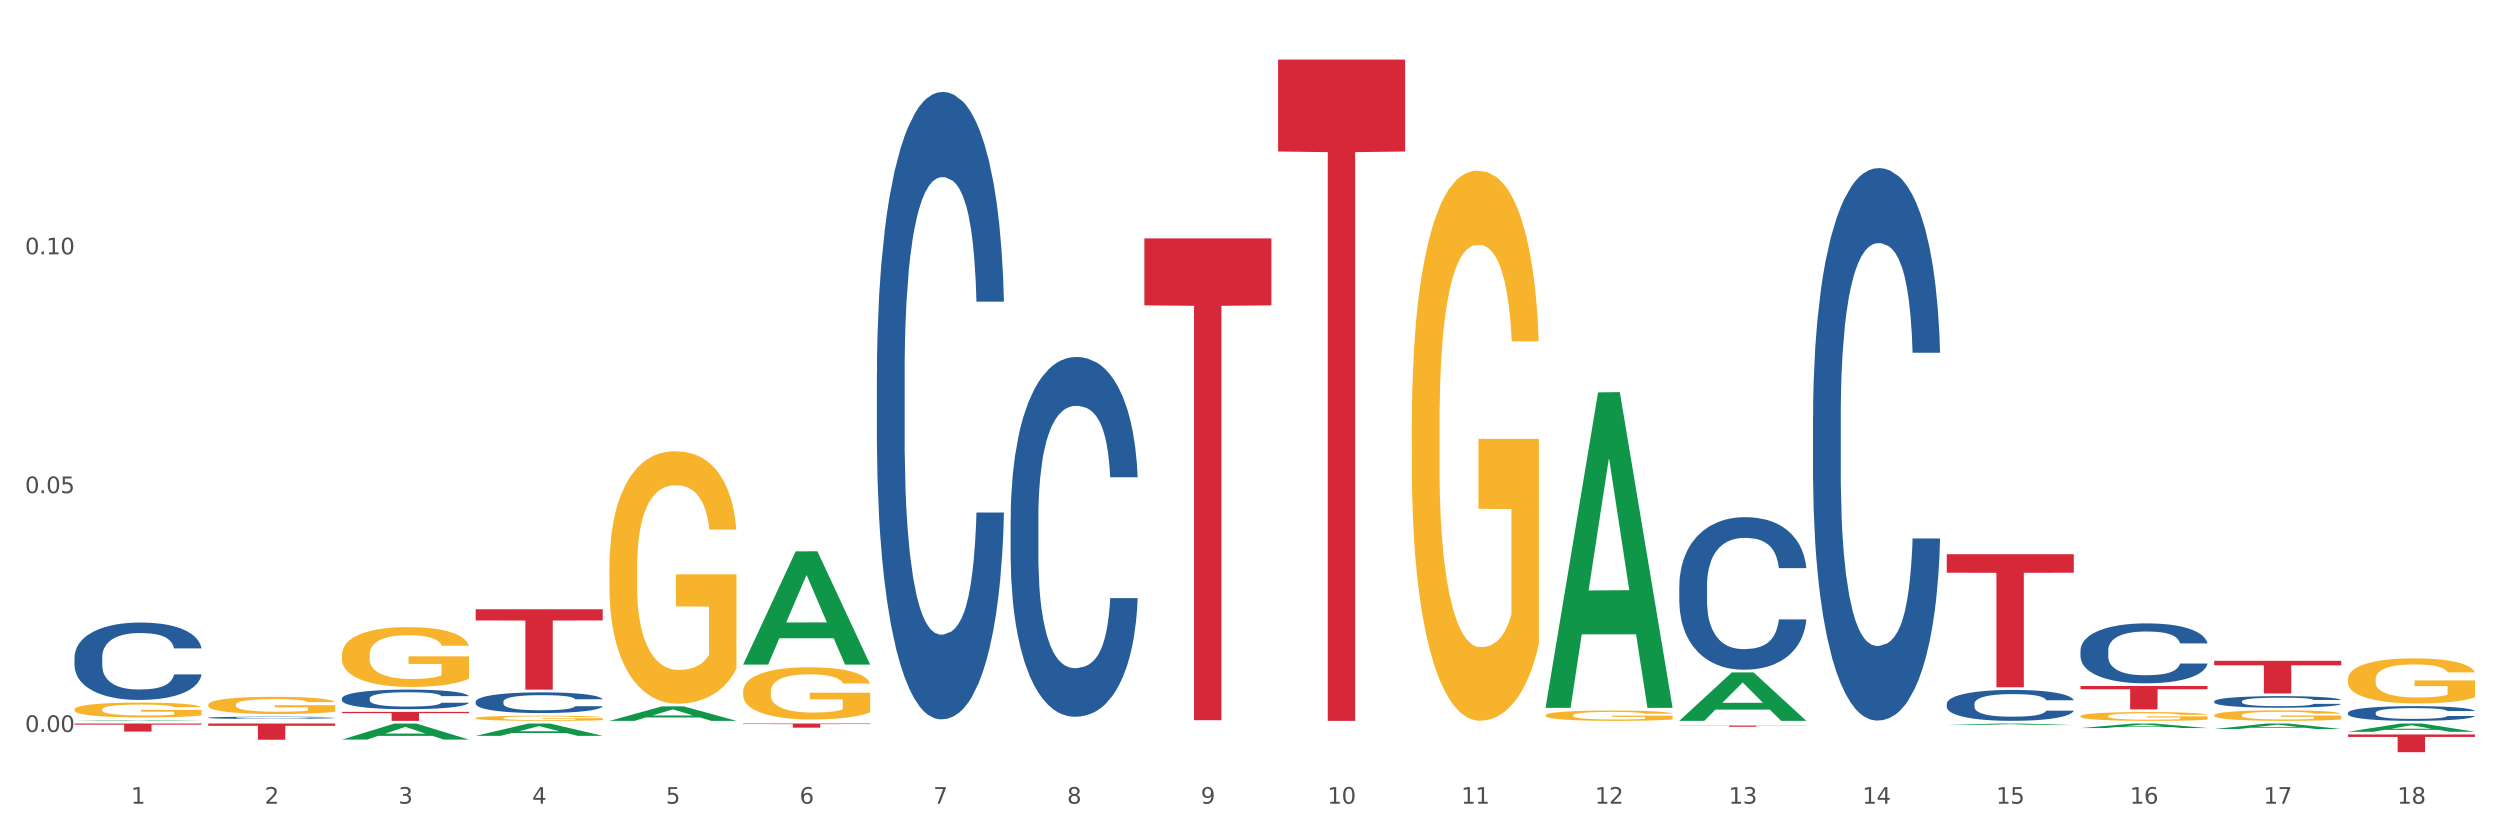 <?xml version="1.0" encoding="utf-8" standalone="no"?>
<!DOCTYPE svg PUBLIC "-//W3C//DTD SVG 1.1//EN"
  "http://www.w3.org/Graphics/SVG/1.1/DTD/svg11.dtd">
<svg xmlns:xlink="http://www.w3.org/1999/xlink" width="1080pt" height="360pt" viewBox="0 0 1080 360" xmlns="http://www.w3.org/2000/svg" version="1.1">
 <rect x="0" y="0" width="1080" height="360" fill="#333333" stroke="none"/>
 <defs>
  <style type="text/css">*{stroke-linejoin: round; stroke-linecap: butt}</style>
 </defs>
 <g id="figure_1">
  <g id="patch_1">
   <path d="M 0 360 
L 1080 360 
L 1080 0 
L 0 0 
z
" style="fill: #ffffff; stroke: #ffffff; stroke-linejoin: miter"/>
  </g>
  <g id="axes_1">
   <g id="matplotlib.axis_1">
    <g id="xtick_1">
     <g id="text_1">
      <!-- 1 -->
      <g style="fill: #4d4d4d" transform="translate(56.563 347.204) scale(0.096 -0.096)">
       <defs>
        <path id="DejaVuSans-31" d="M 794 531 
L 1825 531 
L 1825 4091 
L 703 3866 
L 703 4441 
L 1819 4666 
L 2450 4666 
L 2450 531 
L 3481 531 
L 3481 0 
L 794 0 
L 794 531 
z
" transform="scale(0.016)"/>
       </defs>
       <use xlink:href="#DejaVuSans-31"/>
      </g>
     </g>
    </g>
    <g id="xtick_2">
     <g id="text_2">
      <!-- 2 -->
      <g style="fill: #4d4d4d" transform="translate(114.336 347.204) scale(0.096 -0.096)">
       <defs>
        <path id="DejaVuSans-32" d="M 1228 531 
L 3431 531 
L 3431 0 
L 469 0 
L 469 531 
Q 828 903 1448 1529 
Q 2069 2156 2228 2338 
Q 2531 2678 2651 2914 
Q 2772 3150 2772 3378 
Q 2772 3750 2511 3984 
Q 2250 4219 1831 4219 
Q 1534 4219 1204 4116 
Q 875 4013 500 3803 
L 500 4441 
Q 881 4594 1212 4672 
Q 1544 4750 1819 4750 
Q 2544 4750 2975 4387 
Q 3406 4025 3406 3419 
Q 3406 3131 3298 2873 
Q 3191 2616 2906 2266 
Q 2828 2175 2409 1742 
Q 1991 1309 1228 531 
z
" transform="scale(0.016)"/>
       </defs>
       <use xlink:href="#DejaVuSans-32"/>
      </g>
     </g>
    </g>
    <g id="xtick_3">
     <g id="text_3">
      <!-- 3 -->
      <g style="fill: #4d4d4d" transform="translate(172.109 347.204) scale(0.096 -0.096)">
       <defs>
        <path id="DejaVuSans-33" d="M 2597 2516 
Q 3050 2419 3304 2112 
Q 3559 1806 3559 1356 
Q 3559 666 3084 287 
Q 2609 -91 1734 -91 
Q 1441 -91 1130 -33 
Q 819 25 488 141 
L 488 750 
Q 750 597 1062 519 
Q 1375 441 1716 441 
Q 2309 441 2620 675 
Q 2931 909 2931 1356 
Q 2931 1769 2642 2001 
Q 2353 2234 1838 2234 
L 1294 2234 
L 1294 2753 
L 1863 2753 
Q 2328 2753 2575 2939 
Q 2822 3125 2822 3475 
Q 2822 3834 2567 4026 
Q 2313 4219 1838 4219 
Q 1578 4219 1281 4162 
Q 984 4106 628 3988 
L 628 4550 
Q 988 4650 1302 4700 
Q 1616 4750 1894 4750 
Q 2613 4750 3031 4423 
Q 3450 4097 3450 3541 
Q 3450 3153 3228 2886 
Q 3006 2619 2597 2516 
z
" transform="scale(0.016)"/>
       </defs>
       <use xlink:href="#DejaVuSans-33"/>
      </g>
     </g>
    </g>
    <g id="xtick_4">
     <g id="text_4">
      <!-- 4 -->
      <g style="fill: #4d4d4d" transform="translate(229.882 347.204) scale(0.096 -0.096)">
       <defs>
        <path id="DejaVuSans-34" d="M 2419 4116 
L 825 1625 
L 2419 1625 
L 2419 4116 
z
M 2253 4666 
L 3047 4666 
L 3047 1625 
L 3713 1625 
L 3713 1100 
L 3047 1100 
L 3047 0 
L 2419 0 
L 2419 1100 
L 313 1100 
L 313 1709 
L 2253 4666 
z
" transform="scale(0.016)"/>
       </defs>
       <use xlink:href="#DejaVuSans-34"/>
      </g>
     </g>
    </g>
    <g id="xtick_5">
     <g id="text_5">
      <!-- 5 -->
      <g style="fill: #4d4d4d" transform="translate(287.655 347.204) scale(0.096 -0.096)">
       <defs>
        <path id="DejaVuSans-35" d="M 691 4666 
L 3169 4666 
L 3169 4134 
L 1269 4134 
L 1269 2991 
Q 1406 3038 1543 3061 
Q 1681 3084 1819 3084 
Q 2600 3084 3056 2656 
Q 3513 2228 3513 1497 
Q 3513 744 3044 326 
Q 2575 -91 1722 -91 
Q 1428 -91 1123 -41 
Q 819 9 494 109 
L 494 744 
Q 775 591 1075 516 
Q 1375 441 1709 441 
Q 2250 441 2565 725 
Q 2881 1009 2881 1497 
Q 2881 1984 2565 2268 
Q 2250 2553 1709 2553 
Q 1456 2553 1204 2497 
Q 953 2441 691 2322 
L 691 4666 
z
" transform="scale(0.016)"/>
       </defs>
       <use xlink:href="#DejaVuSans-35"/>
      </g>
     </g>
    </g>
    <g id="xtick_6">
     <g id="text_6">
      <!-- 6 -->
      <g style="fill: #4d4d4d" transform="translate(345.428 347.204) scale(0.096 -0.096)">
       <defs>
        <path id="DejaVuSans-36" d="M 2113 2584 
Q 1688 2584 1439 2293 
Q 1191 2003 1191 1497 
Q 1191 994 1439 701 
Q 1688 409 2113 409 
Q 2538 409 2786 701 
Q 3034 994 3034 1497 
Q 3034 2003 2786 2293 
Q 2538 2584 2113 2584 
z
M 3366 4563 
L 3366 3988 
Q 3128 4100 2886 4159 
Q 2644 4219 2406 4219 
Q 1781 4219 1451 3797 
Q 1122 3375 1075 2522 
Q 1259 2794 1537 2939 
Q 1816 3084 2150 3084 
Q 2853 3084 3261 2657 
Q 3669 2231 3669 1497 
Q 3669 778 3244 343 
Q 2819 -91 2113 -91 
Q 1303 -91 875 529 
Q 447 1150 447 2328 
Q 447 3434 972 4092 
Q 1497 4750 2381 4750 
Q 2619 4750 2861 4703 
Q 3103 4656 3366 4563 
z
" transform="scale(0.016)"/>
       </defs>
       <use xlink:href="#DejaVuSans-36"/>
      </g>
     </g>
    </g>
    <g id="xtick_7">
     <g id="text_7">
      <!-- 7 -->
      <g style="fill: #4d4d4d" transform="translate(403.201 347.204) scale(0.096 -0.096)">
       <defs>
        <path id="DejaVuSans-37" d="M 525 4666 
L 3525 4666 
L 3525 4397 
L 1831 0 
L 1172 0 
L 2766 4134 
L 525 4134 
L 525 4666 
z
" transform="scale(0.016)"/>
       </defs>
       <use xlink:href="#DejaVuSans-37"/>
      </g>
     </g>
    </g>
    <g id="xtick_8">
     <g id="text_8">
      <!-- 8 -->
      <g style="fill: #4d4d4d" transform="translate(460.974 347.204) scale(0.096 -0.096)">
       <defs>
        <path id="DejaVuSans-38" d="M 2034 2216 
Q 1584 2216 1326 1975 
Q 1069 1734 1069 1313 
Q 1069 891 1326 650 
Q 1584 409 2034 409 
Q 2484 409 2743 651 
Q 3003 894 3003 1313 
Q 3003 1734 2745 1975 
Q 2488 2216 2034 2216 
z
M 1403 2484 
Q 997 2584 770 2862 
Q 544 3141 544 3541 
Q 544 4100 942 4425 
Q 1341 4750 2034 4750 
Q 2731 4750 3128 4425 
Q 3525 4100 3525 3541 
Q 3525 3141 3298 2862 
Q 3072 2584 2669 2484 
Q 3125 2378 3379 2068 
Q 3634 1759 3634 1313 
Q 3634 634 3220 271 
Q 2806 -91 2034 -91 
Q 1263 -91 848 271 
Q 434 634 434 1313 
Q 434 1759 690 2068 
Q 947 2378 1403 2484 
z
M 1172 3481 
Q 1172 3119 1398 2916 
Q 1625 2713 2034 2713 
Q 2441 2713 2670 2916 
Q 2900 3119 2900 3481 
Q 2900 3844 2670 4047 
Q 2441 4250 2034 4250 
Q 1625 4250 1398 4047 
Q 1172 3844 1172 3481 
z
" transform="scale(0.016)"/>
       </defs>
       <use xlink:href="#DejaVuSans-38"/>
      </g>
     </g>
    </g>
    <g id="xtick_9">
     <g id="text_9">
      <!-- 9 -->
      <g style="fill: #4d4d4d" transform="translate(518.747 347.204) scale(0.096 -0.096)">
       <defs>
        <path id="DejaVuSans-39" d="M 703 97 
L 703 672 
Q 941 559 1184 500 
Q 1428 441 1663 441 
Q 2288 441 2617 861 
Q 2947 1281 2994 2138 
Q 2813 1869 2534 1725 
Q 2256 1581 1919 1581 
Q 1219 1581 811 2004 
Q 403 2428 403 3163 
Q 403 3881 828 4315 
Q 1253 4750 1959 4750 
Q 2769 4750 3195 4129 
Q 3622 3509 3622 2328 
Q 3622 1225 3098 567 
Q 2575 -91 1691 -91 
Q 1453 -91 1209 -44 
Q 966 3 703 97 
z
M 1959 2075 
Q 2384 2075 2632 2365 
Q 2881 2656 2881 3163 
Q 2881 3666 2632 3958 
Q 2384 4250 1959 4250 
Q 1534 4250 1286 3958 
Q 1038 3666 1038 3163 
Q 1038 2656 1286 2365 
Q 1534 2075 1959 2075 
z
" transform="scale(0.016)"/>
       </defs>
       <use xlink:href="#DejaVuSans-39"/>
      </g>
     </g>
    </g>
    <g id="xtick_10">
     <g id="text_10">
      <!-- 10 -->
      <g style="fill: #4d4d4d" transform="translate(573.466 347.204) scale(0.096 -0.096)">
       <defs>
        <path id="DejaVuSans-30" d="M 2034 4250 
Q 1547 4250 1301 3770 
Q 1056 3291 1056 2328 
Q 1056 1369 1301 889 
Q 1547 409 2034 409 
Q 2525 409 2770 889 
Q 3016 1369 3016 2328 
Q 3016 3291 2770 3770 
Q 2525 4250 2034 4250 
z
M 2034 4750 
Q 2819 4750 3233 4129 
Q 3647 3509 3647 2328 
Q 3647 1150 3233 529 
Q 2819 -91 2034 -91 
Q 1250 -91 836 529 
Q 422 1150 422 2328 
Q 422 3509 836 4129 
Q 1250 4750 2034 4750 
z
" transform="scale(0.016)"/>
       </defs>
       <use xlink:href="#DejaVuSans-31"/>
       <use xlink:href="#DejaVuSans-30" transform="translate(63.623 0)"/>
      </g>
     </g>
    </g>
    <g id="xtick_11">
     <g id="text_11">
      <!-- 11 -->
      <g style="fill: #4d4d4d" transform="translate(631.239 347.204) scale(0.096 -0.096)">
       <use xlink:href="#DejaVuSans-31"/>
       <use xlink:href="#DejaVuSans-31" transform="translate(63.623 0)"/>
      </g>
     </g>
    </g>
    <g id="xtick_12">
     <g id="text_12">
      <!-- 12 -->
      <g style="fill: #4d4d4d" transform="translate(689.012 347.204) scale(0.096 -0.096)">
       <use xlink:href="#DejaVuSans-31"/>
       <use xlink:href="#DejaVuSans-32" transform="translate(63.623 0)"/>
      </g>
     </g>
    </g>
    <g id="xtick_13">
     <g id="text_13">
      <!-- 13 -->
      <g style="fill: #4d4d4d" transform="translate(746.785 347.204) scale(0.096 -0.096)">
       <use xlink:href="#DejaVuSans-31"/>
       <use xlink:href="#DejaVuSans-33" transform="translate(63.623 0)"/>
      </g>
     </g>
    </g>
    <g id="xtick_14">
     <g id="text_14">
      <!-- 14 -->
      <g style="fill: #4d4d4d" transform="translate(804.558 347.204) scale(0.096 -0.096)">
       <use xlink:href="#DejaVuSans-31"/>
       <use xlink:href="#DejaVuSans-34" transform="translate(63.623 0)"/>
      </g>
     </g>
    </g>
    <g id="xtick_15">
     <g id="text_15">
      <!-- 15 -->
      <g style="fill: #4d4d4d" transform="translate(862.331 347.204) scale(0.096 -0.096)">
       <use xlink:href="#DejaVuSans-31"/>
       <use xlink:href="#DejaVuSans-35" transform="translate(63.623 0)"/>
      </g>
     </g>
    </g>
    <g id="xtick_16">
     <g id="text_16">
      <!-- 16 -->
      <g style="fill: #4d4d4d" transform="translate(920.104 347.204) scale(0.096 -0.096)">
       <use xlink:href="#DejaVuSans-31"/>
       <use xlink:href="#DejaVuSans-36" transform="translate(63.623 0)"/>
      </g>
     </g>
    </g>
    <g id="xtick_17">
     <g id="text_17">
      <!-- 17 -->
      <g style="fill: #4d4d4d" transform="translate(977.877 347.204) scale(0.096 -0.096)">
       <use xlink:href="#DejaVuSans-31"/>
       <use xlink:href="#DejaVuSans-37" transform="translate(63.623 0)"/>
      </g>
     </g>
    </g>
    <g id="xtick_18">
     <g id="text_18">
      <!-- 18 -->
      <g style="fill: #4d4d4d" transform="translate(1035.65 347.204) scale(0.096 -0.096)">
       <use xlink:href="#DejaVuSans-31"/>
       <use xlink:href="#DejaVuSans-38" transform="translate(63.623 0)"/>
      </g>
     </g>
    </g>
    <g id="xtick_19"/>
    <g id="xtick_20"/>
    <g id="xtick_21"/>
    <g id="xtick_22"/>
    <g id="xtick_23"/>
    <g id="xtick_24"/>
    <g id="xtick_25"/>
    <g id="xtick_26"/>
    <g id="xtick_27"/>
    <g id="xtick_28"/>
    <g id="xtick_29"/>
    <g id="xtick_30"/>
    <g id="xtick_31"/>
    <g id="xtick_32"/>
    <g id="xtick_33"/>
    <g id="xtick_34"/>
    <g id="xtick_35"/>
   </g>
   <g id="matplotlib.axis_2">
    <g id="ytick_1">
     <g id="text_19">
      <!-- 0.00 -->
      <g style="fill: #4d4d4d" transform="translate(10.8 316.207) scale(0.096 -0.096)">
       <defs>
        <path id="DejaVuSans-2e" d="M 684 794 
L 1344 794 
L 1344 0 
L 684 0 
L 684 794 
z
" transform="scale(0.016)"/>
       </defs>
       <use xlink:href="#DejaVuSans-30"/>
       <use xlink:href="#DejaVuSans-2e" transform="translate(63.623 0)"/>
       <use xlink:href="#DejaVuSans-30" transform="translate(95.41 0)"/>
       <use xlink:href="#DejaVuSans-30" transform="translate(159.033 0)"/>
      </g>
     </g>
    </g>
    <g id="ytick_2">
     <g id="text_20">
      <!-- 0.05 -->
      <g style="fill: #4d4d4d" transform="translate(10.8 213.035) scale(0.096 -0.096)">
       <use xlink:href="#DejaVuSans-30"/>
       <use xlink:href="#DejaVuSans-2e" transform="translate(63.623 0)"/>
       <use xlink:href="#DejaVuSans-30" transform="translate(95.41 0)"/>
       <use xlink:href="#DejaVuSans-35" transform="translate(159.033 0)"/>
      </g>
     </g>
    </g>
    <g id="ytick_3">
     <g id="text_21">
      <!-- 0.10 -->
      <g style="fill: #4d4d4d" transform="translate(10.8 109.863) scale(0.096 -0.096)">
       <use xlink:href="#DejaVuSans-30"/>
       <use xlink:href="#DejaVuSans-2e" transform="translate(63.623 0)"/>
       <use xlink:href="#DejaVuSans-31" transform="translate(95.41 0)"/>
       <use xlink:href="#DejaVuSans-30" transform="translate(159.033 0)"/>
      </g>
     </g>
    </g>
    <g id="ytick_4"/>
    <g id="ytick_5"/>
    <g id="ytick_6"/>
   </g>
   <g id="PolyCollection_1">
    <path d="M 1014.316 293.423 
L 1014.38 293.405 
L 1014.38 292.765 
L 1014.51 292.213 
L 1015.158 290.878 
L 1016.13 289.775 
L 1016.843 289.188 
L 1017.556 288.707 
L 1018.398 288.227 
L 1019.435 287.728 
L 1021.314 286.999 
L 1022.48 286.625 
L 1023.906 286.234 
L 1026.498 285.664 
L 1028.377 285.344 
L 1030.321 285.077 
L 1033.496 284.757 
L 1035.57 284.614 
L 1037.773 284.507 
L 1040.429 284.436 
L 1042.438 284.418 
L 1046.845 284.472 
L 1050.603 284.632 
L 1052.417 284.757 
L 1054.75 284.97 
L 1055.981 285.112 
L 1057.99 285.397 
L 1060.063 285.771 
L 1061.489 286.091 
L 1063.627 286.696 
L 1065.247 287.301 
L 1066.738 288.049 
L 1067.515 288.565 
L 1068.098 289.045 
L 1068.617 289.597 
L 1069.135 290.469 
L 1057.471 290.469 
L 1057.018 289.846 
L 1056.305 289.259 
L 1055.268 288.689 
L 1054.361 288.333 
L 1052.806 287.889 
L 1051.38 287.604 
L 1049.89 287.39 
L 1048.076 287.212 
L 1046.65 287.123 
L 1044.641 287.052 
L 1040.689 287.07 
L 1038.032 287.212 
L 1036.218 287.39 
L 1035.051 287.55 
L 1034.014 287.728 
L 1032.848 287.978 
L 1031.487 288.351 
L 1030.515 288.689 
L 1029.543 289.117 
L 1028.766 289.544 
L 1028.053 290.042 
L 1027.47 290.576 
L 1027.016 291.127 
L 1026.627 291.804 
L 1026.303 292.925 
L 1026.303 295.363 
L 1026.433 295.914 
L 1026.757 296.644 
L 1027.146 297.196 
L 1027.794 297.854 
L 1028.377 298.299 
L 1029.479 298.94 
L 1030.71 299.474 
L 1031.682 299.812 
L 1032.654 300.096 
L 1034.338 300.488 
L 1036.218 300.808 
L 1037.838 301.004 
L 1040.041 301.182 
L 1041.531 301.253 
L 1042.827 301.289 
L 1046.002 301.289 
L 1048.27 301.235 
L 1050.797 301.111 
L 1052.741 300.951 
L 1054.361 300.755 
L 1056.176 300.435 
L 1057.342 300.132 
L 1057.342 296.413 
L 1043.086 296.395 
L 1043.086 293.921 
L 1069.2 293.921 
L 1069.2 301.182 
L 1068.098 301.556 
L 1066.867 301.894 
L 1065.571 302.196 
L 1063.627 302.57 
L 1061.295 302.926 
L 1059.221 303.175 
L 1057.018 303.389 
L 1054.426 303.584 
L 1051.056 303.762 
L 1048.983 303.833 
L 1046.391 303.887 
L 1043.345 303.905 
L 1040.689 303.869 
L 1038.097 303.78 
L 1035.375 303.62 
L 1032.718 303.389 
L 1030.71 303.157 
L 1028.701 302.873 
L 1026.563 302.499 
L 1024.878 302.143 
L 1023.582 301.823 
L 1022.156 301.413 
L 1020.601 300.879 
L 1019.435 300.399 
L 1018.398 299.901 
L 1017.296 299.26 
L 1016.519 298.708 
L 1015.741 298.014 
L 1015.288 297.498 
L 1014.769 296.697 
L 1014.38 295.576 
L 1014.316 293.423 
z
" clip-path="url(#p3f876d052f)" style="fill: #f7b32b"/>
    <path d="M 205.494 263.212 
L 260.378 263.212 
L 260.378 268.039 
L 238.789 268.072 
L 238.789 297.949 
L 226.953 297.949 
L 226.953 268.072 
L 205.494 268.039 
L 205.494 263.245 
L 205.494 263.212 
z
" clip-path="url(#p3f876d052f)" style="fill: #d62839"/>
    <path d="M 32.175 306.487 
L 32.24 306.481 
L 32.24 306.27 
L 32.369 306.088 
L 33.017 305.648 
L 33.989 305.285 
L 34.702 305.091 
L 35.415 304.933 
L 36.257 304.775 
L 37.294 304.61 
L 39.173 304.37 
L 40.34 304.247 
L 41.765 304.118 
L 44.357 303.93 
L 46.236 303.825 
L 48.18 303.737 
L 51.355 303.631 
L 53.429 303.584 
L 55.632 303.549 
L 58.289 303.525 
L 60.298 303.52 
L 64.704 303.537 
L 68.462 303.59 
L 70.277 303.631 
L 72.609 303.701 
L 73.84 303.748 
L 75.849 303.842 
L 77.923 303.965 
L 79.348 304.071 
L 81.487 304.27 
L 83.107 304.47 
L 84.597 304.716 
L 85.375 304.886 
L 85.958 305.044 
L 86.476 305.226 
L 86.995 305.514 
L 75.331 305.514 
L 74.877 305.308 
L 74.164 305.115 
L 73.128 304.927 
L 72.22 304.81 
L 70.665 304.663 
L 69.24 304.569 
L 67.749 304.499 
L 65.935 304.44 
L 64.509 304.411 
L 62.501 304.388 
L 58.548 304.393 
L 55.891 304.44 
L 54.077 304.499 
L 52.911 304.552 
L 51.874 304.61 
L 50.707 304.693 
L 49.347 304.816 
L 48.375 304.927 
L 47.403 305.068 
L 46.625 305.209 
L 45.912 305.373 
L 45.329 305.549 
L 44.876 305.731 
L 44.487 305.953 
L 44.163 306.323 
L 44.163 307.126 
L 44.292 307.308 
L 44.616 307.549 
L 45.005 307.73 
L 45.653 307.947 
L 46.236 308.094 
L 47.338 308.305 
L 48.569 308.481 
L 49.541 308.593 
L 50.513 308.686 
L 52.198 308.815 
L 54.077 308.921 
L 55.697 308.985 
L 57.9 309.044 
L 59.39 309.068 
L 60.686 309.079 
L 63.861 309.079 
L 66.129 309.062 
L 68.657 309.021 
L 70.601 308.968 
L 72.22 308.903 
L 74.035 308.798 
L 75.201 308.698 
L 75.201 307.472 
L 60.946 307.467 
L 60.946 306.651 
L 87.059 306.651 
L 87.059 309.044 
L 85.958 309.167 
L 84.727 309.279 
L 83.431 309.378 
L 81.487 309.502 
L 79.154 309.619 
L 77.08 309.701 
L 74.877 309.771 
L 72.285 309.836 
L 68.916 309.895 
L 66.842 309.918 
L 64.25 309.936 
L 61.205 309.941 
L 58.548 309.93 
L 55.956 309.9 
L 53.235 309.848 
L 50.578 309.771 
L 48.569 309.695 
L 46.56 309.601 
L 44.422 309.478 
L 42.737 309.361 
L 41.441 309.255 
L 40.016 309.12 
L 38.46 308.944 
L 37.294 308.786 
L 36.257 308.622 
L 35.156 308.411 
L 34.378 308.229 
L 33.601 308 
L 33.147 307.83 
L 32.629 307.566 
L 32.24 307.197 
L 32.175 306.487 
z
" clip-path="url(#p3f876d052f)" style="fill: #f7b32b"/>
    <path d="M 32.175 311.412 
L 32.232 311.412 
L 54.864 311.089 
L 64.257 311.089 
L 87.059 311.413 
L 76.196 311.413 
L 71.273 311.337 
L 47.905 311.337 
L 47.735 311.338 
L 42.982 311.413 
L 32.175 311.413 
L 32.175 311.412 
L 50.847 311.292 
L 68.331 311.292 
L 59.674 311.158 
L 59.561 311.157 
L 59.447 311.158 
L 50.79 311.292 
L 50.847 311.292 
L 32.175 311.412 
z
" clip-path="url(#p3f876d052f)" style="fill: #109648"/>
    <path d="M 725.451 313.43 
L 780.335 313.43 
L 780.335 313.503 
L 758.746 313.504 
L 758.746 313.957 
L 746.91 313.957 
L 746.91 313.504 
L 725.451 313.503 
L 725.451 313.431 
L 725.451 313.43 
z
" clip-path="url(#p3f876d052f)" style="fill: #d62839"/>
    <path d="M 552.132 25.759 
L 607.016 25.759 
L 607.016 65.455 
L 585.427 65.723 
L 585.427 311.405 
L 573.591 311.405 
L 573.591 65.723 
L 552.132 65.455 
L 552.132 26.028 
L 552.132 25.759 
z
" clip-path="url(#p3f876d052f)" style="fill: #d62839"/>
    <path d="M 494.359 102.995 
L 549.243 102.995 
L 549.243 131.917 
L 527.654 132.113 
L 527.654 311.116 
L 515.818 311.116 
L 515.818 132.113 
L 494.359 131.917 
L 494.359 103.191 
L 494.359 102.995 
z
" clip-path="url(#p3f876d052f)" style="fill: #d62839"/>
    <path d="M 321.04 312.56 
L 375.924 312.56 
L 375.924 312.81 
L 354.335 312.812 
L 354.335 314.364 
L 342.499 314.364 
L 342.499 312.812 
L 321.04 312.81 
L 321.04 312.561 
L 321.04 312.56 
z
" clip-path="url(#p3f876d052f)" style="fill: #d62839"/>
    <path d="M 89.948 312.56 
L 144.832 312.56 
L 144.832 313.533 
L 123.243 313.539 
L 123.243 319.562 
L 111.407 319.562 
L 111.407 313.539 
L 89.948 313.533 
L 89.948 312.566 
L 89.948 312.56 
z
" clip-path="url(#p3f876d052f)" style="fill: #d62839"/>
    <path d="M 147.721 307.524 
L 202.605 307.524 
L 202.605 308.065 
L 181.016 308.068 
L 181.016 311.413 
L 169.18 311.413 
L 169.18 308.068 
L 147.721 308.065 
L 147.721 307.528 
L 147.721 307.524 
z
" clip-path="url(#p3f876d052f)" style="fill: #d62839"/>
    <path d="M 32.175 312.56 
L 87.059 312.56 
L 87.059 313.046 
L 65.47 313.05 
L 65.47 316.062 
L 53.635 316.062 
L 53.635 313.05 
L 32.175 313.046 
L 32.175 312.563 
L 32.175 312.56 
z
" clip-path="url(#p3f876d052f)" style="fill: #d62839"/>
    <path d="M 1014.316 317.28 
L 1069.2 317.28 
L 1069.2 318.346 
L 1047.61 318.353 
L 1047.61 324.95 
L 1035.775 324.95 
L 1035.775 318.353 
L 1014.316 318.346 
L 1014.316 317.287 
L 1014.316 317.28 
z
" clip-path="url(#p3f876d052f)" style="fill: #d62839"/>
    <path d="M 321.04 298.694 
L 321.105 298.673 
L 321.105 297.932 
L 321.234 297.293 
L 321.882 295.748 
L 322.854 294.47 
L 323.567 293.79 
L 324.28 293.234 
L 325.122 292.678 
L 326.159 292.101 
L 328.038 291.256 
L 329.205 290.824 
L 330.63 290.37 
L 333.222 289.711 
L 335.101 289.34 
L 337.045 289.031 
L 340.22 288.66 
L 342.294 288.495 
L 344.497 288.372 
L 347.154 288.289 
L 349.162 288.269 
L 353.569 288.331 
L 357.327 288.516 
L 359.141 288.66 
L 361.474 288.908 
L 362.705 289.072 
L 364.714 289.402 
L 366.788 289.835 
L 368.213 290.206 
L 370.352 290.906 
L 371.972 291.607 
L 373.462 292.472 
L 374.239 293.069 
L 374.823 293.626 
L 375.341 294.264 
L 375.859 295.274 
L 364.196 295.274 
L 363.742 294.553 
L 363.029 293.873 
L 361.993 293.214 
L 361.085 292.802 
L 359.53 292.286 
L 358.105 291.957 
L 356.614 291.71 
L 354.8 291.504 
L 353.374 291.401 
L 351.366 291.318 
L 347.413 291.339 
L 344.756 291.504 
L 342.942 291.71 
L 341.775 291.895 
L 340.739 292.101 
L 339.572 292.389 
L 338.212 292.822 
L 337.24 293.214 
L 336.268 293.708 
L 335.49 294.203 
L 334.777 294.779 
L 334.194 295.398 
L 333.74 296.036 
L 333.352 296.819 
L 333.028 298.117 
L 333.028 300.94 
L 333.157 301.578 
L 333.481 302.423 
L 333.87 303.062 
L 334.518 303.824 
L 335.101 304.339 
L 336.203 305.081 
L 337.434 305.699 
L 338.406 306.09 
L 339.378 306.42 
L 341.063 306.873 
L 342.942 307.244 
L 344.562 307.471 
L 346.765 307.677 
L 348.255 307.759 
L 349.551 307.801 
L 352.726 307.801 
L 354.994 307.739 
L 357.521 307.594 
L 359.465 307.409 
L 361.085 307.182 
L 362.9 306.812 
L 364.066 306.461 
L 364.066 302.155 
L 349.81 302.135 
L 349.81 299.271 
L 375.924 299.271 
L 375.924 307.677 
L 374.823 308.11 
L 373.591 308.501 
L 372.296 308.851 
L 370.352 309.284 
L 368.019 309.696 
L 365.945 309.984 
L 363.742 310.232 
L 361.15 310.458 
L 357.781 310.664 
L 355.707 310.747 
L 353.115 310.809 
L 350.07 310.829 
L 347.413 310.788 
L 344.821 310.685 
L 342.099 310.5 
L 339.443 310.232 
L 337.434 309.964 
L 335.425 309.634 
L 333.287 309.202 
L 331.602 308.789 
L 330.306 308.419 
L 328.881 307.945 
L 327.325 307.327 
L 326.159 306.77 
L 325.122 306.193 
L 324.021 305.452 
L 323.243 304.813 
L 322.465 304.01 
L 322.012 303.412 
L 321.493 302.485 
L 321.105 301.187 
L 321.04 298.694 
z
" clip-path="url(#p3f876d052f)" style="fill: #f7b32b"/>
    <path d="M 609.905 183.523 
L 609.97 183.306 
L 609.97 175.492 
L 610.099 168.763 
L 610.747 152.483 
L 611.719 139.026 
L 612.432 131.863 
L 613.145 126.002 
L 613.987 120.142 
L 615.024 114.064 
L 616.903 105.164 
L 618.069 100.606 
L 619.495 95.831 
L 622.087 88.885 
L 623.966 84.978 
L 625.91 81.722 
L 629.085 77.815 
L 631.159 76.078 
L 633.362 74.776 
L 636.019 73.908 
L 638.027 73.691 
L 642.434 74.342 
L 646.192 76.296 
L 648.006 77.815 
L 650.339 80.42 
L 651.57 82.156 
L 653.579 85.629 
L 655.653 90.187 
L 657.078 94.094 
L 659.216 101.474 
L 660.836 108.854 
L 662.327 117.971 
L 663.104 124.266 
L 663.688 130.126 
L 664.206 136.855 
L 664.724 147.491 
L 653.061 147.491 
L 652.607 139.894 
L 651.894 132.731 
L 650.857 125.785 
L 649.95 121.444 
L 648.395 116.017 
L 646.97 112.544 
L 645.479 109.94 
L 643.665 107.769 
L 642.239 106.684 
L 640.231 105.816 
L 636.278 106.033 
L 633.621 107.769 
L 631.807 109.94 
L 630.64 111.893 
L 629.604 114.064 
L 628.437 117.103 
L 627.076 121.661 
L 626.104 125.785 
L 625.132 130.995 
L 624.355 136.204 
L 623.642 142.282 
L 623.059 148.793 
L 622.605 155.522 
L 622.217 163.77 
L 621.893 177.445 
L 621.893 207.182 
L 622.022 213.911 
L 622.346 222.811 
L 622.735 229.54 
L 623.383 237.571 
L 623.966 242.997 
L 625.068 250.811 
L 626.299 257.323 
L 627.271 261.447 
L 628.243 264.92 
L 629.928 269.696 
L 631.807 273.603 
L 633.427 275.99 
L 635.63 278.161 
L 637.12 279.029 
L 638.416 279.463 
L 641.591 279.463 
L 643.859 278.812 
L 646.386 277.293 
L 648.33 275.339 
L 649.95 272.951 
L 651.765 269.044 
L 652.931 265.354 
L 652.931 219.989 
L 638.675 219.772 
L 638.675 189.601 
L 664.789 189.601 
L 664.789 278.161 
L 663.688 282.719 
L 662.456 286.843 
L 661.16 290.533 
L 659.216 295.091 
L 656.884 299.433 
L 654.81 302.472 
L 652.607 305.076 
L 650.015 307.464 
L 646.646 309.634 
L 644.572 310.503 
L 641.98 311.154 
L 638.935 311.371 
L 636.278 310.937 
L 633.686 309.852 
L 630.964 307.898 
L 628.308 305.076 
L 626.299 302.254 
L 624.29 298.782 
L 622.152 294.223 
L 620.467 289.882 
L 619.171 285.975 
L 617.745 280.983 
L 616.19 274.471 
L 615.024 268.61 
L 613.987 262.533 
L 612.886 254.718 
L 612.108 247.99 
L 611.33 239.524 
L 610.877 233.23 
L 610.358 223.462 
L 609.97 209.787 
L 609.905 183.523 
z
" clip-path="url(#p3f876d052f)" style="fill: #f7b32b"/>
    <path d="M 956.543 285.454 
L 1011.427 285.454 
L 1011.427 287.417 
L 989.837 287.43 
L 989.837 299.581 
L 978.002 299.581 
L 978.002 287.43 
L 956.543 287.417 
L 956.543 285.467 
L 956.543 285.454 
z
" clip-path="url(#p3f876d052f)" style="fill: #d62839"/>
    <path d="M 32.175 283.959 
L 32.24 283.929 
L 32.24 283.074 
L 32.434 281.913 
L 33.148 279.776 
L 34.056 278.157 
L 35.613 276.264 
L 36.457 275.47 
L 37.56 274.584 
L 39.83 273.149 
L 42.425 271.928 
L 44.242 271.256 
L 45.604 270.828 
L 48.653 270.065 
L 50.405 269.729 
L 52.221 269.454 
L 53.778 269.271 
L 56.373 269.057 
L 58.449 268.966 
L 60.85 268.935 
L 62.861 268.966 
L 65.521 269.088 
L 69.413 269.454 
L 70.905 269.668 
L 72.917 270.035 
L 74.993 270.523 
L 76.679 271.012 
L 78.626 271.714 
L 80.637 272.63 
L 82.583 273.791 
L 83.945 274.859 
L 85.048 275.989 
L 86.021 277.363 
L 86.735 278.86 
L 87.059 280.111 
L 75.187 280.111 
L 74.863 278.982 
L 74.214 277.76 
L 73.565 276.936 
L 72.852 276.264 
L 71.749 275.501 
L 70.776 275.012 
L 69.154 274.432 
L 67.662 274.065 
L 66.429 273.852 
L 64.937 273.668 
L 61.758 273.485 
L 59.487 273.485 
L 58.06 273.546 
L 56.309 273.699 
L 54.816 273.913 
L 53.065 274.279 
L 51.702 274.676 
L 50.34 275.195 
L 49.562 275.562 
L 48.394 276.233 
L 47.615 276.783 
L 46.577 277.73 
L 45.993 278.401 
L 44.955 280.142 
L 44.501 281.425 
L 44.307 282.31 
L 44.177 283.287 
L 44.177 288.051 
L 44.566 290.188 
L 44.891 291.105 
L 45.41 292.143 
L 46.383 293.486 
L 47.81 294.799 
L 49.302 295.746 
L 50.535 296.326 
L 51.702 296.754 
L 52.87 297.09 
L 54.297 297.395 
L 55.465 297.578 
L 57.217 297.761 
L 59.293 297.853 
L 60.915 297.853 
L 64.223 297.7 
L 65.715 297.548 
L 67.143 297.334 
L 68.7 296.998 
L 69.932 296.632 
L 70.646 296.357 
L 71.814 295.777 
L 72.722 295.166 
L 73.5 294.464 
L 74.019 293.853 
L 74.603 292.937 
L 75.057 291.898 
L 75.187 291.349 
L 87.059 291.349 
L 86.8 292.448 
L 86.346 293.517 
L 85.437 294.952 
L 84.724 295.777 
L 83.621 296.784 
L 82.453 297.639 
L 80.831 298.586 
L 79.339 299.288 
L 77.782 299.899 
L 76.095 300.449 
L 73.046 301.212 
L 71.943 301.426 
L 69.608 301.792 
L 67.791 302.006 
L 65.132 302.22 
L 62.407 302.342 
L 59.552 302.372 
L 57.022 302.311 
L 54.233 302.128 
L 52.481 301.945 
L 50.535 301.67 
L 48.264 301.243 
L 46.123 300.723 
L 44.112 300.113 
L 42.231 299.41 
L 40.479 298.616 
L 38.208 297.303 
L 36.522 296.021 
L 35.289 294.83 
L 34.446 293.822 
L 33.602 292.54 
L 33.148 291.654 
L 32.434 289.517 
L 32.175 287.532 
L 32.175 283.959 
z
" clip-path="url(#p3f876d052f)" style="fill: #255c99"/>
    <path d="M 89.948 310.045 
L 90.013 310.044 
L 90.013 310.019 
L 90.207 309.985 
L 90.921 309.922 
L 91.829 309.875 
L 93.386 309.819 
L 94.23 309.796 
L 95.333 309.77 
L 97.603 309.728 
L 100.198 309.692 
L 102.015 309.673 
L 103.377 309.66 
L 106.426 309.638 
L 108.178 309.628 
L 109.994 309.62 
L 111.551 309.615 
L 114.146 309.608 
L 116.222 309.606 
L 118.623 309.605 
L 120.634 309.606 
L 123.294 309.609 
L 127.186 309.62 
L 128.678 309.626 
L 130.69 309.637 
L 132.766 309.651 
L 134.452 309.666 
L 136.399 309.686 
L 138.41 309.713 
L 140.356 309.747 
L 141.718 309.778 
L 142.821 309.811 
L 143.794 309.852 
L 144.508 309.895 
L 144.832 309.932 
L 132.96 309.932 
L 132.636 309.899 
L 131.987 309.863 
L 131.338 309.839 
L 130.625 309.819 
L 129.522 309.797 
L 128.549 309.783 
L 126.927 309.766 
L 125.435 309.755 
L 124.202 309.749 
L 122.71 309.743 
L 119.531 309.738 
L 117.26 309.738 
L 115.833 309.74 
L 114.082 309.744 
L 112.589 309.751 
L 110.838 309.761 
L 109.475 309.773 
L 108.113 309.788 
L 107.335 309.799 
L 106.167 309.819 
L 105.388 309.835 
L 104.35 309.862 
L 103.766 309.882 
L 102.728 309.933 
L 102.274 309.971 
L 102.08 309.997 
L 101.95 310.025 
L 101.95 310.165 
L 102.339 310.227 
L 102.663 310.254 
L 103.183 310.285 
L 104.156 310.324 
L 105.583 310.362 
L 107.075 310.39 
L 108.308 310.407 
L 109.475 310.42 
L 110.643 310.429 
L 112.07 310.438 
L 113.238 310.444 
L 114.99 310.449 
L 117.066 310.452 
L 118.688 310.452 
L 121.996 310.447 
L 123.488 310.443 
L 124.916 310.437 
L 126.473 310.427 
L 127.705 310.416 
L 128.419 310.408 
L 129.587 310.391 
L 130.495 310.373 
L 131.273 310.352 
L 131.792 310.335 
L 132.376 310.308 
L 132.83 310.277 
L 132.96 310.261 
L 144.832 310.261 
L 144.573 310.293 
L 144.119 310.325 
L 143.21 310.367 
L 142.497 310.391 
L 141.394 310.42 
L 140.226 310.446 
L 138.604 310.473 
L 137.112 310.494 
L 135.555 310.512 
L 133.868 310.528 
L 130.819 310.55 
L 129.716 310.556 
L 127.381 310.567 
L 125.564 310.573 
L 122.905 310.58 
L 120.18 310.583 
L 117.325 310.584 
L 114.795 310.582 
L 112.006 310.577 
L 110.254 310.572 
L 108.308 310.564 
L 106.037 310.551 
L 103.896 310.536 
L 101.885 310.518 
L 100.004 310.497 
L 98.252 310.474 
L 95.981 310.436 
L 94.295 310.398 
L 93.062 310.363 
L 92.219 310.334 
L 91.375 310.296 
L 90.921 310.27 
L 90.207 310.208 
L 89.948 310.149 
L 89.948 310.045 
z
" clip-path="url(#p3f876d052f)" style="fill: #255c99"/>
    <path d="M 147.721 301.712 
L 147.786 301.704 
L 147.786 301.488 
L 147.98 301.194 
L 148.694 300.652 
L 149.602 300.242 
L 151.159 299.763 
L 152.003 299.561 
L 153.106 299.337 
L 155.376 298.974 
L 157.971 298.664 
L 159.788 298.494 
L 161.15 298.386 
L 164.199 298.192 
L 165.951 298.107 
L 167.767 298.037 
L 169.324 297.991 
L 171.919 297.937 
L 173.995 297.914 
L 176.396 297.906 
L 178.407 297.914 
L 181.067 297.945 
L 184.959 298.037 
L 186.451 298.092 
L 188.463 298.184 
L 190.539 298.308 
L 192.225 298.432 
L 194.172 298.61 
L 196.183 298.842 
L 198.129 299.136 
L 199.491 299.407 
L 200.594 299.693 
L 201.567 300.041 
L 202.281 300.42 
L 202.605 300.737 
L 190.733 300.737 
L 190.409 300.451 
L 189.76 300.142 
L 189.111 299.933 
L 188.398 299.763 
L 187.295 299.569 
L 186.322 299.445 
L 184.7 299.298 
L 183.208 299.206 
L 181.975 299.151 
L 180.483 299.105 
L 177.304 299.059 
L 175.033 299.059 
L 173.606 299.074 
L 171.854 299.113 
L 170.362 299.167 
L 168.611 299.26 
L 167.248 299.36 
L 165.886 299.492 
L 165.107 299.585 
L 163.94 299.755 
L 163.161 299.894 
L 162.123 300.134 
L 161.539 300.304 
L 160.501 300.745 
L 160.047 301.07 
L 159.853 301.294 
L 159.723 301.542 
L 159.723 302.749 
L 160.112 303.29 
L 160.436 303.522 
L 160.955 303.786 
L 161.929 304.126 
L 163.356 304.459 
L 164.848 304.698 
L 166.081 304.845 
L 167.248 304.954 
L 168.416 305.039 
L 169.843 305.116 
L 171.011 305.163 
L 172.763 305.209 
L 174.839 305.232 
L 176.461 305.232 
L 179.769 305.194 
L 181.261 305.155 
L 182.689 305.101 
L 184.246 305.016 
L 185.478 304.923 
L 186.192 304.853 
L 187.36 304.706 
L 188.268 304.551 
L 189.046 304.373 
L 189.565 304.219 
L 190.149 303.987 
L 190.603 303.724 
L 190.733 303.584 
L 202.605 303.584 
L 202.346 303.863 
L 201.892 304.134 
L 200.983 304.497 
L 200.27 304.706 
L 199.167 304.961 
L 197.999 305.178 
L 196.377 305.418 
L 194.885 305.596 
L 193.328 305.751 
L 191.641 305.89 
L 188.592 306.083 
L 187.489 306.137 
L 185.154 306.23 
L 183.337 306.284 
L 180.678 306.338 
L 177.953 306.369 
L 175.098 306.377 
L 172.568 306.362 
L 169.778 306.315 
L 168.027 306.269 
L 166.081 306.199 
L 163.81 306.091 
L 161.669 305.959 
L 159.658 305.805 
L 157.777 305.627 
L 156.025 305.426 
L 153.754 305.093 
L 152.068 304.768 
L 150.835 304.466 
L 149.992 304.211 
L 149.148 303.886 
L 148.694 303.662 
L 147.98 303.12 
L 147.721 302.617 
L 147.721 301.712 
z
" clip-path="url(#p3f876d052f)" style="fill: #255c99"/>
    <path d="M 205.494 303.112 
L 205.559 303.103 
L 205.559 302.875 
L 205.753 302.565 
L 206.467 301.994 
L 207.375 301.561 
L 208.932 301.055 
L 209.776 300.843 
L 210.879 300.606 
L 213.149 300.223 
L 215.744 299.896 
L 217.561 299.717 
L 218.923 299.603 
L 221.972 299.399 
L 223.724 299.309 
L 225.54 299.235 
L 227.097 299.186 
L 229.692 299.129 
L 231.768 299.105 
L 234.169 299.097 
L 236.18 299.105 
L 238.84 299.137 
L 242.732 299.235 
L 244.224 299.292 
L 246.236 299.39 
L 248.312 299.521 
L 249.998 299.651 
L 251.945 299.839 
L 253.956 300.084 
L 255.902 300.394 
L 257.264 300.68 
L 258.367 300.982 
L 259.34 301.349 
L 260.054 301.749 
L 260.378 302.083 
L 248.506 302.083 
L 248.182 301.781 
L 247.533 301.455 
L 246.884 301.235 
L 246.171 301.055 
L 245.068 300.851 
L 244.095 300.721 
L 242.473 300.565 
L 240.981 300.468 
L 239.748 300.41 
L 238.256 300.361 
L 235.077 300.312 
L 232.806 300.312 
L 231.379 300.329 
L 229.627 300.37 
L 228.135 300.427 
L 226.384 300.525 
L 225.021 300.631 
L 223.659 300.769 
L 222.88 300.867 
L 221.713 301.047 
L 220.934 301.194 
L 219.896 301.447 
L 219.312 301.626 
L 218.274 302.091 
L 217.82 302.434 
L 217.626 302.671 
L 217.496 302.932 
L 217.496 304.205 
L 217.885 304.776 
L 218.209 305.021 
L 218.728 305.299 
L 219.702 305.658 
L 221.129 306.008 
L 222.621 306.261 
L 223.854 306.416 
L 225.021 306.531 
L 226.189 306.621 
L 227.616 306.702 
L 228.784 306.751 
L 230.536 306.8 
L 232.612 306.825 
L 234.234 306.825 
L 237.542 306.784 
L 239.034 306.743 
L 240.462 306.686 
L 242.019 306.596 
L 243.251 306.498 
L 243.965 306.425 
L 245.133 306.27 
L 246.041 306.106 
L 246.819 305.919 
L 247.338 305.755 
L 247.922 305.511 
L 248.376 305.233 
L 248.506 305.086 
L 260.378 305.086 
L 260.119 305.38 
L 259.665 305.666 
L 258.756 306.049 
L 258.043 306.27 
L 256.94 306.539 
L 255.772 306.767 
L 254.15 307.02 
L 252.658 307.208 
L 251.101 307.371 
L 249.414 307.518 
L 246.365 307.722 
L 245.262 307.779 
L 242.927 307.877 
L 241.11 307.934 
L 238.45 307.991 
L 235.726 308.024 
L 232.871 308.032 
L 230.341 308.016 
L 227.551 307.967 
L 225.8 307.918 
L 223.854 307.845 
L 221.583 307.73 
L 219.442 307.592 
L 217.431 307.428 
L 215.55 307.241 
L 213.798 307.029 
L 211.527 306.678 
L 209.841 306.335 
L 208.608 306.017 
L 207.765 305.747 
L 206.921 305.405 
L 206.467 305.168 
L 205.753 304.597 
L 205.494 304.066 
L 205.494 303.112 
z
" clip-path="url(#p3f876d052f)" style="fill: #255c99"/>
    <path d="M 667.678 305.55 
L 667.734 305.422 
L 690.367 169.511 
L 699.76 169.383 
L 722.562 305.807 
L 711.698 305.807 
L 706.776 274.039 
L 683.408 274.039 
L 683.238 274.551 
L 678.485 305.807 
L 667.678 305.807 
L 667.678 305.55 
L 686.35 255.08 
L 703.834 254.952 
L 695.177 198.461 
L 695.063 198.205 
L 694.95 198.589 
L 686.293 254.952 
L 686.35 255.08 
L 667.678 305.55 
z
" clip-path="url(#p3f876d052f)" style="fill: #109648"/>
    <path d="M 147.721 319.501 
L 147.778 319.495 
L 170.41 312.566 
L 179.803 312.56 
L 202.605 319.514 
L 191.742 319.514 
L 186.819 317.895 
L 163.451 317.895 
L 163.281 317.921 
L 158.528 319.514 
L 147.721 319.514 
L 147.721 319.501 
L 166.393 316.928 
L 183.877 316.922 
L 175.22 314.042 
L 175.107 314.029 
L 174.993 314.049 
L 166.336 316.922 
L 166.393 316.928 
L 147.721 319.501 
z
" clip-path="url(#p3f876d052f)" style="fill: #109648"/>
    <path d="M 321.04 287.03 
L 321.096 286.984 
L 343.729 238.19 
L 353.122 238.144 
L 375.924 287.122 
L 365.061 287.122 
L 360.138 275.717 
L 336.77 275.717 
L 336.6 275.901 
L 331.847 287.122 
L 321.04 287.122 
L 321.04 287.03 
L 339.712 268.91 
L 357.196 268.864 
L 348.539 248.584 
L 348.425 248.492 
L 348.312 248.63 
L 339.655 268.864 
L 339.712 268.91 
L 321.04 287.03 
z
" clip-path="url(#p3f876d052f)" style="fill: #109648"/>
    <path d="M 263.267 311.401 
L 263.324 311.395 
L 285.956 305.152 
L 295.349 305.146 
L 318.151 311.413 
L 307.288 311.413 
L 302.365 309.953 
L 278.997 309.953 
L 278.827 309.977 
L 274.074 311.413 
L 263.267 311.413 
L 263.267 311.401 
L 281.939 309.083 
L 299.423 309.077 
L 290.766 306.482 
L 290.653 306.47 
L 290.539 306.488 
L 281.882 309.077 
L 281.939 309.083 
L 263.267 311.401 
z
" clip-path="url(#p3f876d052f)" style="fill: #109648"/>
    <path d="M 205.494 317.882 
L 205.551 317.877 
L 228.183 312.565 
L 237.576 312.56 
L 260.378 317.892 
L 249.515 317.892 
L 244.592 316.65 
L 221.224 316.65 
L 221.054 316.67 
L 216.301 317.892 
L 205.494 317.892 
L 205.494 317.882 
L 224.166 315.909 
L 241.65 315.904 
L 232.993 313.696 
L 232.88 313.686 
L 232.766 313.701 
L 224.109 315.904 
L 224.166 315.909 
L 205.494 317.882 
z
" clip-path="url(#p3f876d052f)" style="fill: #109648"/>
    <path d="M 840.997 239.424 
L 895.881 239.424 
L 895.881 247.411 
L 874.291 247.465 
L 874.291 296.899 
L 862.456 296.899 
L 862.456 247.465 
L 840.997 247.411 
L 840.997 239.478 
L 840.997 239.424 
z
" clip-path="url(#p3f876d052f)" style="fill: #d62839"/>
    <path d="M 898.77 296.34 
L 953.654 296.34 
L 953.654 297.748 
L 932.064 297.757 
L 932.064 306.472 
L 920.229 306.472 
L 920.229 297.757 
L 898.77 297.748 
L 898.77 296.349 
L 898.77 296.34 
z
" clip-path="url(#p3f876d052f)" style="fill: #d62839"/>
    <path d="M 89.948 304.46 
L 90.013 304.454 
L 90.013 304.209 
L 90.142 303.999 
L 90.79 303.49 
L 91.762 303.069 
L 92.475 302.845 
L 93.188 302.662 
L 94.03 302.479 
L 95.067 302.289 
L 96.946 302.01 
L 98.113 301.868 
L 99.538 301.719 
L 102.13 301.502 
L 104.009 301.379 
L 105.953 301.278 
L 109.128 301.155 
L 111.202 301.101 
L 113.405 301.06 
L 116.062 301.033 
L 118.071 301.026 
L 122.477 301.047 
L 126.235 301.108 
L 128.049 301.155 
L 130.382 301.237 
L 131.613 301.291 
L 133.622 301.4 
L 135.696 301.542 
L 137.121 301.664 
L 139.26 301.895 
L 140.88 302.126 
L 142.37 302.411 
L 143.148 302.608 
L 143.731 302.791 
L 144.249 303.001 
L 144.768 303.334 
L 133.104 303.334 
L 132.65 303.096 
L 131.937 302.872 
L 130.901 302.655 
L 129.993 302.519 
L 128.438 302.35 
L 127.013 302.241 
L 125.522 302.16 
L 123.708 302.092 
L 122.282 302.058 
L 120.274 302.031 
L 116.321 302.038 
L 113.664 302.092 
L 111.85 302.16 
L 110.684 302.221 
L 109.647 302.289 
L 108.48 302.384 
L 107.12 302.526 
L 106.148 302.655 
L 105.176 302.818 
L 104.398 302.981 
L 103.685 303.171 
L 103.102 303.375 
L 102.648 303.585 
L 102.26 303.843 
L 101.936 304.27 
L 101.936 305.2 
L 102.065 305.411 
L 102.389 305.689 
L 102.778 305.899 
L 103.426 306.15 
L 104.009 306.32 
L 105.111 306.564 
L 106.342 306.768 
L 107.314 306.897 
L 108.286 307.005 
L 109.971 307.155 
L 111.85 307.277 
L 113.47 307.351 
L 115.673 307.419 
L 117.163 307.446 
L 118.459 307.46 
L 121.634 307.46 
L 123.902 307.44 
L 126.43 307.392 
L 128.373 307.331 
L 129.993 307.256 
L 131.808 307.134 
L 132.974 307.019 
L 132.974 305.601 
L 118.719 305.594 
L 118.719 304.65 
L 144.832 304.65 
L 144.832 307.419 
L 143.731 307.562 
L 142.5 307.691 
L 141.204 307.806 
L 139.26 307.949 
L 136.927 308.084 
L 134.853 308.179 
L 132.65 308.261 
L 130.058 308.335 
L 126.689 308.403 
L 124.615 308.43 
L 122.023 308.451 
L 118.978 308.458 
L 116.321 308.444 
L 113.729 308.41 
L 111.007 308.349 
L 108.351 308.261 
L 106.342 308.173 
L 104.333 308.064 
L 102.195 307.921 
L 100.51 307.786 
L 99.214 307.664 
L 97.789 307.508 
L 96.233 307.304 
L 95.067 307.121 
L 94.03 306.931 
L 92.929 306.686 
L 92.151 306.476 
L 91.374 306.211 
L 90.92 306.014 
L 90.402 305.709 
L 90.013 305.282 
L 89.948 304.46 
z
" clip-path="url(#p3f876d052f)" style="fill: #f7b32b"/>
    <path d="M 147.721 282.866 
L 147.786 282.842 
L 147.786 281.993 
L 147.915 281.262 
L 148.563 279.493 
L 149.535 278.03 
L 150.248 277.252 
L 150.961 276.615 
L 151.803 275.978 
L 152.84 275.318 
L 154.719 274.351 
L 155.886 273.856 
L 157.311 273.337 
L 159.903 272.582 
L 161.782 272.157 
L 163.726 271.803 
L 166.901 271.379 
L 168.975 271.19 
L 171.178 271.049 
L 173.835 270.954 
L 175.844 270.931 
L 180.25 271.002 
L 184.008 271.214 
L 185.822 271.379 
L 188.155 271.662 
L 189.386 271.851 
L 191.395 272.228 
L 193.469 272.723 
L 194.894 273.148 
L 197.033 273.95 
L 198.653 274.752 
L 200.143 275.743 
L 200.921 276.427 
L 201.504 277.063 
L 202.022 277.795 
L 202.54 278.95 
L 190.877 278.95 
L 190.423 278.125 
L 189.71 277.346 
L 188.674 276.592 
L 187.766 276.12 
L 186.211 275.53 
L 184.786 275.153 
L 183.295 274.87 
L 181.481 274.634 
L 180.055 274.516 
L 178.047 274.422 
L 174.094 274.445 
L 171.437 274.634 
L 169.623 274.87 
L 168.456 275.082 
L 167.42 275.318 
L 166.253 275.648 
L 164.893 276.144 
L 163.921 276.592 
L 162.949 277.158 
L 162.171 277.724 
L 161.458 278.384 
L 160.875 279.092 
L 160.421 279.823 
L 160.033 280.719 
L 159.709 282.205 
L 159.709 285.437 
L 159.838 286.168 
L 160.162 287.135 
L 160.551 287.866 
L 161.199 288.739 
L 161.782 289.329 
L 162.884 290.178 
L 164.115 290.886 
L 165.087 291.334 
L 166.059 291.711 
L 167.744 292.23 
L 169.623 292.655 
L 171.243 292.914 
L 173.446 293.15 
L 174.936 293.244 
L 176.232 293.291 
L 179.407 293.291 
L 181.675 293.221 
L 184.203 293.056 
L 186.146 292.843 
L 187.766 292.584 
L 189.581 292.159 
L 190.747 291.758 
L 190.747 286.829 
L 176.491 286.805 
L 176.491 283.526 
L 202.605 283.526 
L 202.605 293.15 
L 201.504 293.645 
L 200.273 294.093 
L 198.977 294.494 
L 197.033 294.99 
L 194.7 295.461 
L 192.626 295.792 
L 190.423 296.075 
L 187.831 296.334 
L 184.462 296.57 
L 182.388 296.664 
L 179.796 296.735 
L 176.751 296.759 
L 174.094 296.712 
L 171.502 296.594 
L 168.78 296.381 
L 166.124 296.075 
L 164.115 295.768 
L 162.106 295.391 
L 159.968 294.895 
L 158.283 294.424 
L 156.987 293.999 
L 155.562 293.457 
L 154.006 292.749 
L 152.84 292.112 
L 151.803 291.452 
L 150.702 290.602 
L 149.924 289.871 
L 149.147 288.951 
L 148.693 288.267 
L 148.175 287.206 
L 147.786 285.72 
L 147.721 282.866 
z
" clip-path="url(#p3f876d052f)" style="fill: #f7b32b"/>
    <path d="M 205.494 310.211 
L 205.559 310.209 
L 205.559 310.136 
L 205.688 310.073 
L 206.336 309.92 
L 207.308 309.793 
L 208.021 309.726 
L 208.734 309.671 
L 209.576 309.616 
L 210.613 309.559 
L 212.492 309.475 
L 213.659 309.432 
L 215.084 309.387 
L 217.676 309.322 
L 219.555 309.286 
L 221.499 309.255 
L 224.674 309.218 
L 226.748 309.202 
L 228.951 309.19 
L 231.608 309.181 
L 233.616 309.179 
L 238.023 309.186 
L 241.781 309.204 
L 243.595 309.218 
L 245.928 309.243 
L 247.159 309.259 
L 249.168 309.292 
L 251.242 309.334 
L 252.667 309.371 
L 254.806 309.44 
L 256.426 309.51 
L 257.916 309.595 
L 258.694 309.655 
L 259.277 309.71 
L 259.795 309.773 
L 260.313 309.873 
L 248.65 309.873 
L 248.196 309.801 
L 247.483 309.734 
L 246.447 309.669 
L 245.539 309.628 
L 243.984 309.577 
L 242.559 309.544 
L 241.068 309.52 
L 239.254 309.5 
L 237.828 309.489 
L 235.82 309.481 
L 231.867 309.483 
L 229.21 309.5 
L 227.396 309.52 
L 226.229 309.538 
L 225.193 309.559 
L 224.026 309.587 
L 222.666 309.63 
L 221.694 309.669 
L 220.722 309.718 
L 219.944 309.767 
L 219.231 309.824 
L 218.648 309.885 
L 218.194 309.948 
L 217.806 310.026 
L 217.482 310.154 
L 217.482 310.434 
L 217.611 310.497 
L 217.935 310.58 
L 218.324 310.644 
L 218.972 310.719 
L 219.555 310.77 
L 220.657 310.844 
L 221.888 310.905 
L 222.86 310.943 
L 223.832 310.976 
L 225.517 311.021 
L 227.396 311.058 
L 229.016 311.08 
L 231.219 311.101 
L 232.709 311.109 
L 234.005 311.113 
L 237.18 311.113 
L 239.448 311.107 
L 241.975 311.092 
L 243.919 311.074 
L 245.539 311.052 
L 247.354 311.015 
L 248.52 310.98 
L 248.52 310.554 
L 234.264 310.552 
L 234.264 310.268 
L 260.378 310.268 
L 260.378 311.101 
L 259.277 311.143 
L 258.046 311.182 
L 256.75 311.217 
L 254.806 311.26 
L 252.473 311.3 
L 250.399 311.329 
L 248.196 311.353 
L 245.604 311.376 
L 242.235 311.396 
L 240.161 311.404 
L 237.569 311.41 
L 234.524 311.413 
L 231.867 311.408 
L 229.275 311.398 
L 226.553 311.38 
L 223.897 311.353 
L 221.888 311.327 
L 219.879 311.294 
L 217.741 311.251 
L 216.056 311.211 
L 214.76 311.174 
L 213.335 311.127 
L 211.779 311.066 
L 210.613 311.011 
L 209.576 310.954 
L 208.475 310.88 
L 207.697 310.817 
L 206.92 310.738 
L 206.466 310.678 
L 205.948 310.587 
L 205.559 310.458 
L 205.494 310.211 
z
" clip-path="url(#p3f876d052f)" style="fill: #f7b32b"/>
    <path d="M 1014.316 316.126 
L 1014.372 316.122 
L 1037.005 312.563 
L 1046.398 312.56 
L 1069.2 316.133 
L 1058.336 316.133 
L 1053.414 315.301 
L 1030.045 315.301 
L 1029.876 315.314 
L 1025.123 316.133 
L 1014.316 316.133 
L 1014.316 316.126 
L 1032.988 314.804 
L 1050.471 314.801 
L 1041.814 313.321 
L 1041.701 313.315 
L 1041.588 313.325 
L 1032.931 314.801 
L 1032.988 314.804 
L 1014.316 316.126 
z
" clip-path="url(#p3f876d052f)" style="fill: #109648"/>
    <path d="M 263.267 245.332 
L 263.332 245.233 
L 263.332 241.647 
L 263.461 238.559 
L 264.109 231.089 
L 265.081 224.914 
L 265.794 221.627 
L 266.507 218.937 
L 267.349 216.248 
L 268.386 213.459 
L 270.265 209.375 
L 271.432 207.284 
L 272.857 205.092 
L 275.449 201.905 
L 277.328 200.112 
L 279.272 198.618 
L 282.447 196.825 
L 284.521 196.028 
L 286.724 195.431 
L 289.381 195.032 
L 291.389 194.933 
L 295.796 195.232 
L 299.554 196.128 
L 301.368 196.825 
L 303.701 198.021 
L 304.932 198.817 
L 306.941 200.411 
L 309.015 202.503 
L 310.44 204.296 
L 312.579 207.682 
L 314.199 211.069 
L 315.689 215.252 
L 316.466 218.141 
L 317.05 220.83 
L 317.568 223.918 
L 318.086 228.798 
L 306.423 228.798 
L 305.969 225.312 
L 305.256 222.025 
L 304.22 218.838 
L 303.312 216.846 
L 301.757 214.356 
L 300.332 212.762 
L 298.841 211.567 
L 297.027 210.571 
L 295.601 210.073 
L 293.593 209.674 
L 289.64 209.774 
L 286.983 210.571 
L 285.169 211.567 
L 284.002 212.463 
L 282.966 213.459 
L 281.799 214.854 
L 280.439 216.945 
L 279.467 218.838 
L 278.495 221.228 
L 277.717 223.619 
L 277.004 226.408 
L 276.421 229.396 
L 275.967 232.483 
L 275.579 236.268 
L 275.255 242.543 
L 275.255 256.189 
L 275.384 259.277 
L 275.708 263.361 
L 276.097 266.448 
L 276.745 270.134 
L 277.328 272.624 
L 278.43 276.21 
L 279.661 279.198 
L 280.633 281.09 
L 281.605 282.684 
L 283.29 284.875 
L 285.169 286.668 
L 286.789 287.764 
L 288.992 288.76 
L 290.482 289.158 
L 291.778 289.357 
L 294.953 289.357 
L 297.221 289.058 
L 299.748 288.361 
L 301.692 287.465 
L 303.312 286.369 
L 305.127 284.576 
L 306.293 282.883 
L 306.293 262.066 
L 292.037 261.966 
L 292.037 248.121 
L 318.151 248.121 
L 318.151 288.76 
L 317.05 290.851 
L 315.819 292.744 
L 314.523 294.437 
L 312.579 296.529 
L 310.246 298.521 
L 308.172 299.915 
L 305.969 301.111 
L 303.377 302.206 
L 300.008 303.202 
L 297.934 303.601 
L 295.342 303.899 
L 292.297 303.999 
L 289.64 303.8 
L 287.048 303.302 
L 284.326 302.405 
L 281.67 301.111 
L 279.661 299.816 
L 277.652 298.222 
L 275.514 296.13 
L 273.829 294.138 
L 272.533 292.345 
L 271.108 290.055 
L 269.552 287.066 
L 268.386 284.377 
L 267.349 281.588 
L 266.248 278.002 
L 265.47 274.915 
L 264.692 271.03 
L 264.239 268.142 
L 263.721 263.659 
L 263.332 257.384 
L 263.267 245.332 
z
" clip-path="url(#p3f876d052f)" style="fill: #f7b32b"/>
    <path d="M 436.586 224.052 
L 436.651 223.91 
L 436.651 219.936 
L 436.845 214.542 
L 437.559 204.605 
L 438.467 197.082 
L 440.024 188.282 
L 440.868 184.591 
L 441.97 180.475 
L 444.241 173.803 
L 446.836 168.125 
L 448.653 165.003 
L 450.015 163.015 
L 453.064 159.467 
L 454.816 157.905 
L 456.632 156.628 
L 458.189 155.776 
L 460.784 154.782 
L 462.86 154.357 
L 465.261 154.215 
L 467.272 154.357 
L 469.932 154.924 
L 473.824 156.628 
L 475.316 157.621 
L 477.327 159.325 
L 479.403 161.596 
L 481.09 163.867 
L 483.036 167.132 
L 485.048 171.39 
L 486.994 176.784 
L 488.356 181.752 
L 489.459 187.004 
L 490.432 193.392 
L 491.146 200.347 
L 491.47 206.167 
L 479.598 206.167 
L 479.274 200.915 
L 478.625 195.237 
L 477.976 191.404 
L 477.263 188.282 
L 476.16 184.733 
L 475.187 182.462 
L 473.565 179.765 
L 472.073 178.062 
L 470.84 177.068 
L 469.348 176.216 
L 466.169 175.365 
L 463.898 175.365 
L 462.471 175.648 
L 460.719 176.358 
L 459.227 177.352 
L 457.476 179.055 
L 456.113 180.9 
L 454.751 183.314 
L 453.972 185.017 
L 452.805 188.14 
L 452.026 190.695 
L 450.988 195.095 
L 450.404 198.218 
L 449.366 206.309 
L 448.912 212.271 
L 448.718 216.387 
L 448.588 220.929 
L 448.588 243.073 
L 448.977 253.009 
L 449.301 257.267 
L 449.82 262.094 
L 450.794 268.339 
L 452.221 274.443 
L 453.713 278.843 
L 454.946 281.54 
L 456.113 283.527 
L 457.281 285.089 
L 458.708 286.508 
L 459.876 287.36 
L 461.628 288.212 
L 463.704 288.638 
L 465.326 288.638 
L 468.634 287.928 
L 470.126 287.218 
L 471.554 286.224 
L 473.111 284.663 
L 474.343 282.96 
L 475.057 281.682 
L 476.225 278.985 
L 477.133 276.146 
L 477.911 272.882 
L 478.43 270.043 
L 479.014 265.784 
L 479.468 260.958 
L 479.598 258.403 
L 491.47 258.403 
L 491.211 263.513 
L 490.757 268.481 
L 489.848 275.153 
L 489.135 278.985 
L 488.032 283.669 
L 486.864 287.644 
L 485.242 292.044 
L 483.75 295.309 
L 482.193 298.148 
L 480.506 300.703 
L 477.457 304.252 
L 476.354 305.245 
L 474.019 306.949 
L 472.202 307.942 
L 469.542 308.936 
L 466.818 309.504 
L 463.963 309.646 
L 461.433 309.362 
L 458.643 308.51 
L 456.892 307.658 
L 454.946 306.381 
L 452.675 304.394 
L 450.534 301.98 
L 448.523 299.142 
L 446.642 295.877 
L 444.89 292.186 
L 442.619 286.082 
L 440.932 280.121 
L 439.7 274.585 
L 438.856 269.901 
L 438.013 263.939 
L 437.559 259.822 
L 436.845 249.886 
L 436.586 240.66 
L 436.586 224.052 
z
" clip-path="url(#p3f876d052f)" style="fill: #255c99"/>
    <path d="M 378.813 161.505 
L 378.878 161.258 
L 378.878 154.326 
L 379.072 144.919 
L 379.786 127.589 
L 380.694 114.469 
L 382.251 99.12 
L 383.095 92.683 
L 384.198 85.504 
L 386.468 73.868 
L 389.063 63.966 
L 390.88 58.52 
L 392.242 55.054 
L 395.291 48.865 
L 397.043 46.141 
L 398.859 43.913 
L 400.416 42.428 
L 403.011 40.695 
L 405.087 39.952 
L 407.488 39.705 
L 409.499 39.952 
L 412.159 40.943 
L 416.051 43.913 
L 417.543 45.646 
L 419.554 48.617 
L 421.63 52.578 
L 423.317 56.539 
L 425.263 62.233 
L 427.275 69.66 
L 429.221 79.067 
L 430.583 87.732 
L 431.686 96.892 
L 432.659 108.032 
L 433.373 120.163 
L 433.697 130.313 
L 421.825 130.313 
L 421.501 121.153 
L 420.852 111.25 
L 420.203 104.566 
L 419.49 99.12 
L 418.387 92.931 
L 417.414 88.97 
L 415.792 84.266 
L 414.3 81.295 
L 413.067 79.562 
L 411.575 78.077 
L 408.396 76.592 
L 406.125 76.592 
L 404.698 77.087 
L 402.946 78.325 
L 401.454 80.057 
L 399.703 83.028 
L 398.34 86.247 
L 396.978 90.455 
L 396.199 93.426 
L 395.032 98.872 
L 394.253 103.328 
L 393.215 111.003 
L 392.631 116.449 
L 391.593 130.56 
L 391.139 140.958 
L 390.945 148.137 
L 390.815 156.059 
L 390.815 194.679 
L 391.204 212.008 
L 391.528 219.435 
L 392.047 227.852 
L 393.021 238.745 
L 394.448 249.39 
L 395.94 257.064 
L 397.173 261.768 
L 398.34 265.234 
L 399.508 267.957 
L 400.935 270.433 
L 402.103 271.918 
L 403.855 273.404 
L 405.931 274.146 
L 407.553 274.146 
L 410.861 272.908 
L 412.353 271.671 
L 413.781 269.938 
L 415.338 267.214 
L 416.57 264.244 
L 417.284 262.016 
L 418.452 257.312 
L 419.36 252.361 
L 420.138 246.667 
L 420.657 241.716 
L 421.241 234.289 
L 421.695 225.872 
L 421.825 221.415 
L 433.697 221.415 
L 433.438 230.328 
L 432.984 238.992 
L 432.075 250.628 
L 431.362 257.312 
L 430.259 265.482 
L 429.091 272.413 
L 427.469 280.088 
L 425.977 285.782 
L 424.42 290.733 
L 422.733 295.189 
L 419.684 301.378 
L 418.581 303.111 
L 416.246 306.082 
L 414.429 307.815 
L 411.769 309.548 
L 409.045 310.538 
L 406.19 310.785 
L 403.66 310.29 
L 400.87 308.805 
L 399.119 307.32 
L 397.173 305.092 
L 394.902 301.626 
L 392.761 297.417 
L 390.75 292.466 
L 388.869 286.772 
L 387.117 280.335 
L 384.846 269.69 
L 383.16 259.293 
L 381.927 249.638 
L 381.084 241.468 
L 380.24 231.07 
L 379.786 223.891 
L 379.072 206.562 
L 378.813 190.47 
L 378.813 161.505 
z
" clip-path="url(#p3f876d052f)" style="fill: #255c99"/>
    <path d="M 667.678 309.014 
L 667.743 309.01 
L 667.743 308.864 
L 667.872 308.737 
L 668.52 308.432 
L 669.492 308.179 
L 670.205 308.045 
L 670.918 307.935 
L 671.76 307.825 
L 672.797 307.711 
L 674.676 307.544 
L 675.842 307.459 
L 677.268 307.369 
L 679.86 307.239 
L 681.739 307.166 
L 683.683 307.104 
L 686.858 307.031 
L 688.932 306.999 
L 691.135 306.974 
L 693.792 306.958 
L 695.8 306.954 
L 700.207 306.966 
L 703.965 307.003 
L 705.779 307.031 
L 708.112 307.08 
L 709.343 307.113 
L 711.352 307.178 
L 713.426 307.263 
L 714.851 307.337 
L 716.989 307.475 
L 718.609 307.613 
L 720.1 307.784 
L 720.877 307.903 
L 721.461 308.012 
L 721.979 308.139 
L 722.497 308.338 
L 710.834 308.338 
L 710.38 308.196 
L 709.667 308.061 
L 708.63 307.931 
L 707.723 307.85 
L 706.168 307.748 
L 704.743 307.683 
L 703.252 307.634 
L 701.438 307.593 
L 700.012 307.573 
L 698.003 307.556 
L 694.051 307.56 
L 691.394 307.593 
L 689.58 307.634 
L 688.413 307.67 
L 687.377 307.711 
L 686.21 307.768 
L 684.849 307.854 
L 683.877 307.931 
L 682.905 308.029 
L 682.128 308.126 
L 681.415 308.241 
L 680.832 308.363 
L 680.378 308.489 
L 679.99 308.644 
L 679.666 308.9 
L 679.666 309.458 
L 679.795 309.584 
L 680.119 309.751 
L 680.508 309.877 
L 681.156 310.028 
L 681.739 310.13 
L 682.841 310.276 
L 684.072 310.399 
L 685.044 310.476 
L 686.016 310.541 
L 687.701 310.631 
L 689.58 310.704 
L 691.2 310.749 
L 693.403 310.79 
L 694.893 310.806 
L 696.189 310.814 
L 699.364 310.814 
L 701.632 310.802 
L 704.159 310.773 
L 706.103 310.737 
L 707.723 310.692 
L 709.538 310.619 
L 710.704 310.549 
L 710.704 309.698 
L 696.448 309.694 
L 696.448 309.128 
L 722.562 309.128 
L 722.562 310.79 
L 721.461 310.875 
L 720.229 310.952 
L 718.933 311.022 
L 716.989 311.107 
L 714.657 311.189 
L 712.583 311.246 
L 710.38 311.294 
L 707.788 311.339 
L 704.419 311.38 
L 702.345 311.396 
L 699.753 311.408 
L 696.708 311.413 
L 694.051 311.404 
L 691.459 311.384 
L 688.737 311.347 
L 686.081 311.294 
L 684.072 311.242 
L 682.063 311.176 
L 679.925 311.091 
L 678.24 311.009 
L 676.944 310.936 
L 675.518 310.842 
L 673.963 310.72 
L 672.797 310.61 
L 671.76 310.496 
L 670.659 310.35 
L 669.881 310.224 
L 669.103 310.065 
L 668.65 309.947 
L 668.131 309.763 
L 667.743 309.507 
L 667.678 309.014 
z
" clip-path="url(#p3f876d052f)" style="fill: #f7b32b"/>
    <path d="M 840.997 313.228 
L 841.053 313.227 
L 863.686 312.56 
L 873.079 312.56 
L 895.881 313.229 
L 885.017 313.229 
L 880.095 313.073 
L 856.726 313.073 
L 856.557 313.076 
L 851.804 313.229 
L 840.997 313.229 
L 840.997 313.228 
L 859.669 312.98 
L 877.152 312.98 
L 868.495 312.702 
L 868.382 312.701 
L 868.269 312.703 
L 859.612 312.98 
L 859.669 312.98 
L 840.997 313.228 
z
" clip-path="url(#p3f876d052f)" style="fill: #109648"/>
    <path d="M 898.77 309.372 
L 898.835 309.369 
L 898.835 309.244 
L 898.964 309.137 
L 899.612 308.877 
L 900.584 308.662 
L 901.297 308.548 
L 902.01 308.454 
L 902.852 308.361 
L 903.889 308.264 
L 905.768 308.121 
L 906.934 308.049 
L 908.36 307.973 
L 910.952 307.862 
L 912.831 307.799 
L 914.775 307.747 
L 917.95 307.685 
L 920.024 307.657 
L 922.227 307.636 
L 924.884 307.623 
L 926.892 307.619 
L 931.299 307.63 
L 935.057 307.661 
L 936.871 307.685 
L 939.204 307.727 
L 940.435 307.754 
L 942.444 307.81 
L 944.517 307.882 
L 945.943 307.945 
L 948.081 308.063 
L 949.701 308.18 
L 951.192 308.326 
L 951.969 308.426 
L 952.552 308.52 
L 953.071 308.627 
L 953.589 308.797 
L 941.926 308.797 
L 941.472 308.676 
L 940.759 308.561 
L 939.722 308.451 
L 938.815 308.381 
L 937.26 308.295 
L 935.834 308.239 
L 934.344 308.198 
L 932.53 308.163 
L 931.104 308.146 
L 929.095 308.132 
L 925.143 308.135 
L 922.486 308.163 
L 920.672 308.198 
L 919.505 308.229 
L 918.468 308.264 
L 917.302 308.312 
L 915.941 308.385 
L 914.969 308.451 
L 913.997 308.534 
L 913.22 308.617 
L 912.507 308.714 
L 911.924 308.818 
L 911.47 308.925 
L 911.081 309.057 
L 910.757 309.275 
L 910.757 309.75 
L 910.887 309.857 
L 911.211 309.999 
L 911.6 310.107 
L 912.248 310.235 
L 912.831 310.321 
L 913.933 310.446 
L 915.164 310.55 
L 916.136 310.616 
L 917.108 310.671 
L 918.792 310.747 
L 920.672 310.81 
L 922.292 310.848 
L 924.495 310.882 
L 925.985 310.896 
L 927.281 310.903 
L 930.456 310.903 
L 932.724 310.893 
L 935.251 310.869 
L 937.195 310.837 
L 938.815 310.799 
L 940.63 310.737 
L 941.796 310.678 
L 941.796 309.954 
L 927.54 309.951 
L 927.54 309.469 
L 953.654 309.469 
L 953.654 310.882 
L 952.552 310.955 
L 951.321 311.021 
L 950.025 311.08 
L 948.081 311.153 
L 945.749 311.222 
L 943.675 311.27 
L 941.472 311.312 
L 938.88 311.35 
L 935.51 311.385 
L 933.437 311.399 
L 930.845 311.409 
L 927.799 311.413 
L 925.143 311.406 
L 922.551 311.388 
L 919.829 311.357 
L 917.172 311.312 
L 915.164 311.267 
L 913.155 311.212 
L 911.017 311.139 
L 909.332 311.07 
L 908.036 311.007 
L 906.61 310.928 
L 905.055 310.824 
L 903.889 310.73 
L 902.852 310.633 
L 901.75 310.508 
L 900.973 310.401 
L 900.195 310.266 
L 899.742 310.165 
L 899.223 310.01 
L 898.835 309.791 
L 898.77 309.372 
z
" clip-path="url(#p3f876d052f)" style="fill: #f7b32b"/>
    <path d="M 956.543 314.929 
L 956.599 314.927 
L 979.232 312.562 
L 988.625 312.56 
L 1011.427 314.933 
L 1000.563 314.933 
L 995.641 314.381 
L 972.272 314.381 
L 972.103 314.39 
L 967.35 314.933 
L 956.543 314.933 
L 956.543 314.929 
L 975.215 314.051 
L 992.698 314.049 
L 984.041 313.066 
L 983.928 313.061 
L 983.815 313.068 
L 975.158 314.049 
L 975.215 314.051 
L 956.543 314.929 
z
" clip-path="url(#p3f876d052f)" style="fill: #109648"/>
    <path d="M 898.77 314.519 
L 898.826 314.517 
L 921.459 312.562 
L 930.852 312.56 
L 953.654 314.523 
L 942.79 314.523 
L 937.868 314.066 
L 914.499 314.066 
L 914.33 314.073 
L 909.577 314.523 
L 898.77 314.523 
L 898.77 314.519 
L 917.442 313.793 
L 934.925 313.791 
L 926.268 312.978 
L 926.155 312.974 
L 926.042 312.98 
L 917.385 313.791 
L 917.442 313.793 
L 898.77 314.519 
z
" clip-path="url(#p3f876d052f)" style="fill: #109648"/>
    <path d="M 956.543 308.975 
L 956.607 308.971 
L 956.607 308.822 
L 956.737 308.693 
L 957.385 308.383 
L 958.357 308.127 
L 959.07 307.99 
L 959.783 307.878 
L 960.625 307.766 
L 961.662 307.651 
L 963.541 307.481 
L 964.707 307.394 
L 966.133 307.303 
L 968.725 307.171 
L 970.604 307.096 
L 972.548 307.034 
L 975.723 306.959 
L 977.797 306.926 
L 980 306.901 
L 982.656 306.885 
L 984.665 306.881 
L 989.072 306.893 
L 992.83 306.93 
L 994.644 306.959 
L 996.977 307.009 
L 998.208 307.042 
L 1000.217 307.108 
L 1002.29 307.195 
L 1003.716 307.27 
L 1005.854 307.411 
L 1007.474 307.551 
L 1008.965 307.725 
L 1009.742 307.845 
L 1010.325 307.957 
L 1010.844 308.085 
L 1011.362 308.288 
L 999.698 308.288 
L 999.245 308.143 
L 998.532 308.006 
L 997.495 307.874 
L 996.588 307.791 
L 995.033 307.688 
L 993.607 307.622 
L 992.117 307.572 
L 990.303 307.531 
L 988.877 307.51 
L 986.868 307.493 
L 982.916 307.497 
L 980.259 307.531 
L 978.445 307.572 
L 977.278 307.609 
L 976.241 307.651 
L 975.075 307.709 
L 973.714 307.795 
L 972.742 307.874 
L 971.77 307.973 
L 970.993 308.073 
L 970.28 308.189 
L 969.697 308.313 
L 969.243 308.441 
L 968.854 308.598 
L 968.53 308.859 
L 968.53 309.426 
L 968.66 309.554 
L 968.984 309.724 
L 969.373 309.852 
L 970.021 310.005 
L 970.604 310.109 
L 971.706 310.258 
L 972.937 310.382 
L 973.909 310.461 
L 974.881 310.527 
L 976.565 310.618 
L 978.445 310.692 
L 980.065 310.738 
L 982.268 310.779 
L 983.758 310.796 
L 985.054 310.804 
L 988.229 310.804 
L 990.497 310.792 
L 993.024 310.763 
L 994.968 310.726 
L 996.588 310.68 
L 998.403 310.606 
L 999.569 310.535 
L 999.569 309.67 
L 985.313 309.666 
L 985.313 309.091 
L 1011.427 309.091 
L 1011.427 310.779 
L 1010.325 310.866 
L 1009.094 310.945 
L 1007.798 311.015 
L 1005.854 311.102 
L 1003.522 311.185 
L 1001.448 311.243 
L 999.245 311.293 
L 996.653 311.338 
L 993.283 311.379 
L 991.21 311.396 
L 988.618 311.408 
L 985.572 311.413 
L 982.916 311.404 
L 980.324 311.384 
L 977.602 311.346 
L 974.945 311.293 
L 972.937 311.239 
L 970.928 311.172 
L 968.79 311.086 
L 967.105 311.003 
L 965.809 310.928 
L 964.383 310.833 
L 962.828 310.709 
L 961.662 310.597 
L 960.625 310.481 
L 959.523 310.332 
L 958.746 310.204 
L 957.968 310.043 
L 957.515 309.923 
L 956.996 309.736 
L 956.607 309.476 
L 956.543 308.975 
z
" clip-path="url(#p3f876d052f)" style="fill: #f7b32b"/>
    <path d="M 725.451 311.373 
L 725.507 311.354 
L 748.14 290.488 
L 757.533 290.468 
L 780.335 311.413 
L 769.471 311.413 
L 764.549 306.535 
L 741.181 306.535 
L 741.011 306.614 
L 736.258 311.413 
L 725.451 311.413 
L 725.451 311.373 
L 744.123 303.625 
L 761.607 303.605 
L 752.95 294.932 
L 752.836 294.893 
L 752.723 294.952 
L 744.066 303.605 
L 744.123 303.625 
L 725.451 311.373 
z
" clip-path="url(#p3f876d052f)" style="fill: #109648"/>
    <path d="M 840.997 304.047 
L 841.062 304.035 
L 841.062 303.693 
L 841.256 303.23 
L 841.97 302.376 
L 842.878 301.73 
L 844.435 300.973 
L 845.278 300.656 
L 846.381 300.303 
L 848.652 299.729 
L 851.247 299.241 
L 853.063 298.973 
L 854.426 298.802 
L 857.475 298.497 
L 859.227 298.363 
L 861.043 298.253 
L 862.6 298.18 
L 865.195 298.095 
L 867.271 298.058 
L 869.672 298.046 
L 871.683 298.058 
L 874.343 298.107 
L 878.235 298.253 
L 879.727 298.339 
L 881.738 298.485 
L 883.814 298.68 
L 885.501 298.875 
L 887.447 299.156 
L 889.458 299.522 
L 891.405 299.985 
L 892.767 300.412 
L 893.87 300.864 
L 894.843 301.412 
L 895.557 302.01 
L 895.881 302.51 
L 884.009 302.51 
L 883.685 302.059 
L 883.036 301.571 
L 882.387 301.242 
L 881.673 300.973 
L 880.571 300.668 
L 879.597 300.473 
L 877.976 300.242 
L 876.483 300.095 
L 875.251 300.01 
L 873.759 299.937 
L 870.58 299.863 
L 868.309 299.863 
L 866.882 299.888 
L 865.13 299.949 
L 863.638 300.034 
L 861.887 300.181 
L 860.524 300.339 
L 859.162 300.546 
L 858.383 300.693 
L 857.216 300.961 
L 856.437 301.181 
L 855.399 301.559 
L 854.815 301.827 
L 853.777 302.522 
L 853.323 303.035 
L 853.128 303.388 
L 852.999 303.779 
L 852.999 305.681 
L 853.388 306.535 
L 853.712 306.901 
L 854.231 307.316 
L 855.204 307.852 
L 856.632 308.377 
L 858.124 308.755 
L 859.356 308.987 
L 860.524 309.157 
L 861.692 309.292 
L 863.119 309.414 
L 864.287 309.487 
L 866.039 309.56 
L 868.115 309.597 
L 869.736 309.597 
L 873.045 309.536 
L 874.537 309.475 
L 875.964 309.389 
L 877.521 309.255 
L 878.754 309.109 
L 879.468 308.999 
L 880.635 308.767 
L 881.544 308.523 
L 882.322 308.243 
L 882.841 307.999 
L 883.425 307.633 
L 883.879 307.218 
L 884.009 306.999 
L 895.881 306.999 
L 895.622 307.438 
L 895.167 307.865 
L 894.259 308.438 
L 893.546 308.767 
L 892.443 309.17 
L 891.275 309.511 
L 889.653 309.889 
L 888.161 310.17 
L 886.604 310.414 
L 884.917 310.633 
L 881.868 310.938 
L 880.765 311.024 
L 878.43 311.17 
L 876.613 311.255 
L 873.953 311.341 
L 871.229 311.389 
L 868.374 311.402 
L 865.844 311.377 
L 863.054 311.304 
L 861.303 311.231 
L 859.356 311.121 
L 857.086 310.95 
L 854.945 310.743 
L 852.934 310.499 
L 851.052 310.219 
L 849.301 309.901 
L 847.03 309.377 
L 845.343 308.865 
L 844.111 308.389 
L 843.267 307.987 
L 842.424 307.474 
L 841.97 307.121 
L 841.256 306.267 
L 840.997 305.474 
L 840.997 304.047 
z
" clip-path="url(#p3f876d052f)" style="fill: #255c99"/>
    <path d="M 1014.316 307.91 
L 1014.381 307.904 
L 1014.381 307.741 
L 1014.575 307.521 
L 1015.289 307.114 
L 1016.197 306.806 
L 1017.754 306.446 
L 1018.597 306.295 
L 1019.7 306.127 
L 1021.971 305.853 
L 1024.566 305.621 
L 1026.382 305.493 
L 1027.745 305.412 
L 1030.794 305.267 
L 1032.546 305.203 
L 1034.362 305.151 
L 1035.919 305.116 
L 1038.514 305.075 
L 1040.59 305.058 
L 1042.99 305.052 
L 1045.002 305.058 
L 1047.661 305.081 
L 1051.554 305.151 
L 1053.046 305.191 
L 1055.057 305.261 
L 1057.133 305.354 
L 1058.82 305.447 
L 1060.766 305.58 
L 1062.777 305.755 
L 1064.724 305.975 
L 1066.086 306.179 
L 1067.189 306.394 
L 1068.162 306.655 
L 1068.876 306.94 
L 1069.2 307.178 
L 1057.328 307.178 
L 1057.003 306.963 
L 1056.355 306.731 
L 1055.706 306.574 
L 1054.992 306.446 
L 1053.889 306.301 
L 1052.916 306.208 
L 1051.294 306.097 
L 1049.802 306.028 
L 1048.57 305.987 
L 1047.078 305.952 
L 1043.899 305.917 
L 1041.628 305.917 
L 1040.201 305.929 
L 1038.449 305.958 
L 1036.957 305.999 
L 1035.205 306.068 
L 1033.843 306.144 
L 1032.481 306.243 
L 1031.702 306.312 
L 1030.534 306.44 
L 1029.756 306.545 
L 1028.718 306.725 
L 1028.134 306.853 
L 1027.096 307.184 
L 1026.642 307.428 
L 1026.447 307.596 
L 1026.318 307.782 
L 1026.318 308.688 
L 1026.707 309.095 
L 1027.031 309.269 
L 1027.55 309.467 
L 1028.523 309.722 
L 1029.951 309.972 
L 1031.443 310.152 
L 1032.675 310.262 
L 1033.843 310.344 
L 1035.011 310.408 
L 1036.438 310.466 
L 1037.606 310.501 
L 1039.357 310.535 
L 1041.433 310.553 
L 1043.055 310.553 
L 1046.364 310.524 
L 1047.856 310.495 
L 1049.283 310.454 
L 1050.84 310.39 
L 1052.073 310.32 
L 1052.787 310.268 
L 1053.954 310.158 
L 1054.863 310.042 
L 1055.641 309.908 
L 1056.16 309.792 
L 1056.744 309.618 
L 1057.198 309.42 
L 1057.328 309.316 
L 1069.2 309.316 
L 1068.94 309.525 
L 1068.486 309.728 
L 1067.578 310.001 
L 1066.864 310.158 
L 1065.762 310.35 
L 1064.594 310.512 
L 1062.972 310.692 
L 1061.48 310.826 
L 1059.923 310.942 
L 1058.236 311.047 
L 1055.187 311.192 
L 1054.084 311.232 
L 1051.749 311.302 
L 1049.932 311.343 
L 1047.272 311.383 
L 1044.547 311.407 
L 1041.693 311.413 
L 1039.163 311.401 
L 1036.373 311.366 
L 1034.622 311.331 
L 1032.675 311.279 
L 1030.405 311.198 
L 1028.264 311.099 
L 1026.253 310.983 
L 1024.371 310.849 
L 1022.62 310.698 
L 1020.349 310.448 
L 1018.662 310.204 
L 1017.43 309.978 
L 1016.586 309.786 
L 1015.743 309.542 
L 1015.289 309.374 
L 1014.575 308.967 
L 1014.316 308.589 
L 1014.316 307.91 
z
" clip-path="url(#p3f876d052f)" style="fill: #255c99"/>
    <path d="M 956.543 302.977 
L 956.608 302.973 
L 956.608 302.845 
L 956.802 302.671 
L 957.516 302.351 
L 958.424 302.109 
L 959.981 301.826 
L 960.824 301.707 
L 961.927 301.574 
L 964.198 301.359 
L 966.793 301.177 
L 968.609 301.076 
L 969.972 301.012 
L 973.021 300.898 
L 974.773 300.847 
L 976.589 300.806 
L 978.146 300.779 
L 980.741 300.747 
L 982.817 300.733 
L 985.217 300.729 
L 987.229 300.733 
L 989.888 300.751 
L 993.781 300.806 
L 995.273 300.838 
L 997.284 300.893 
L 999.36 300.966 
L 1001.047 301.039 
L 1002.993 301.145 
L 1005.004 301.282 
L 1006.951 301.455 
L 1008.313 301.615 
L 1009.416 301.784 
L 1010.389 301.99 
L 1011.103 302.214 
L 1011.427 302.402 
L 999.555 302.402 
L 999.231 302.232 
L 998.582 302.05 
L 997.933 301.926 
L 997.219 301.826 
L 996.116 301.711 
L 995.143 301.638 
L 993.521 301.551 
L 992.029 301.496 
L 990.797 301.464 
L 989.305 301.437 
L 986.126 301.41 
L 983.855 301.41 
L 982.428 301.419 
L 980.676 301.442 
L 979.184 301.474 
L 977.432 301.528 
L 976.07 301.588 
L 974.708 301.666 
L 973.929 301.72 
L 972.761 301.821 
L 971.983 301.903 
L 970.945 302.045 
L 970.361 302.146 
L 969.323 302.406 
L 968.869 302.598 
L 968.674 302.731 
L 968.545 302.877 
L 968.545 303.59 
L 968.934 303.91 
L 969.258 304.047 
L 969.777 304.202 
L 970.75 304.404 
L 972.178 304.6 
L 973.67 304.742 
L 974.902 304.829 
L 976.07 304.893 
L 977.238 304.943 
L 978.665 304.989 
L 979.833 305.016 
L 981.584 305.043 
L 983.66 305.057 
L 985.282 305.057 
L 988.591 305.034 
L 990.083 305.011 
L 991.51 304.979 
L 993.067 304.929 
L 994.3 304.874 
L 995.014 304.833 
L 996.181 304.746 
L 997.09 304.655 
L 997.868 304.55 
L 998.387 304.458 
L 998.971 304.321 
L 999.425 304.166 
L 999.555 304.084 
L 1011.427 304.084 
L 1011.168 304.248 
L 1010.713 304.408 
L 1009.805 304.623 
L 1009.092 304.746 
L 1007.989 304.897 
L 1006.821 305.025 
L 1005.199 305.167 
L 1003.707 305.272 
L 1002.15 305.363 
L 1000.463 305.446 
L 997.414 305.56 
L 996.311 305.592 
L 993.976 305.647 
L 992.159 305.679 
L 989.499 305.711 
L 986.774 305.729 
L 983.92 305.734 
L 981.39 305.724 
L 978.6 305.697 
L 976.849 305.67 
L 974.902 305.628 
L 972.632 305.564 
L 970.491 305.487 
L 968.48 305.395 
L 966.598 305.29 
L 964.847 305.171 
L 962.576 304.975 
L 960.889 304.783 
L 959.657 304.605 
L 958.813 304.454 
L 957.97 304.262 
L 957.516 304.129 
L 956.802 303.809 
L 956.543 303.512 
L 956.543 302.977 
z
" clip-path="url(#p3f876d052f)" style="fill: #255c99"/>
    <path d="M 898.77 280.931 
L 898.835 280.908 
L 898.835 280.246 
L 899.029 279.347 
L 899.743 277.691 
L 900.651 276.438 
L 902.208 274.971 
L 903.051 274.357 
L 904.154 273.671 
L 906.425 272.559 
L 909.02 271.613 
L 910.836 271.093 
L 912.199 270.762 
L 915.248 270.17 
L 917 269.91 
L 918.816 269.697 
L 920.373 269.555 
L 922.968 269.39 
L 925.044 269.319 
L 927.444 269.295 
L 929.456 269.319 
L 932.116 269.414 
L 936.008 269.697 
L 937.5 269.863 
L 939.511 270.147 
L 941.587 270.525 
L 943.274 270.904 
L 945.22 271.448 
L 947.231 272.157 
L 949.178 273.056 
L 950.54 273.884 
L 951.643 274.759 
L 952.616 275.823 
L 953.33 276.982 
L 953.654 277.951 
L 941.782 277.951 
L 941.458 277.076 
L 940.809 276.13 
L 940.16 275.492 
L 939.446 274.971 
L 938.344 274.38 
L 937.37 274.002 
L 935.749 273.552 
L 934.256 273.269 
L 933.024 273.103 
L 931.532 272.961 
L 928.353 272.819 
L 926.082 272.819 
L 924.655 272.867 
L 922.903 272.985 
L 921.411 273.15 
L 919.659 273.434 
L 918.297 273.742 
L 916.935 274.144 
L 916.156 274.428 
L 914.988 274.948 
L 914.21 275.374 
L 913.172 276.107 
L 912.588 276.627 
L 911.55 277.975 
L 911.096 278.968 
L 910.901 279.654 
L 910.772 280.411 
L 910.772 284.101 
L 911.161 285.756 
L 911.485 286.466 
L 912.004 287.27 
L 912.977 288.31 
L 914.405 289.327 
L 915.897 290.061 
L 917.129 290.51 
L 918.297 290.841 
L 919.465 291.101 
L 920.892 291.338 
L 922.06 291.48 
L 923.811 291.622 
L 925.887 291.692 
L 927.509 291.692 
L 930.818 291.574 
L 932.31 291.456 
L 933.737 291.29 
L 935.294 291.03 
L 936.527 290.746 
L 937.241 290.534 
L 938.408 290.084 
L 939.317 289.611 
L 940.095 289.067 
L 940.614 288.594 
L 941.198 287.885 
L 941.652 287.081 
L 941.782 286.655 
L 953.654 286.655 
L 953.395 287.506 
L 952.94 288.334 
L 952.032 289.446 
L 951.319 290.084 
L 950.216 290.865 
L 949.048 291.527 
L 947.426 292.26 
L 945.934 292.804 
L 944.377 293.277 
L 942.69 293.703 
L 939.641 294.294 
L 938.538 294.46 
L 936.203 294.743 
L 934.386 294.909 
L 931.726 295.075 
L 929.002 295.169 
L 926.147 295.193 
L 923.617 295.145 
L 920.827 295.004 
L 919.076 294.862 
L 917.129 294.649 
L 914.859 294.318 
L 912.718 293.916 
L 910.707 293.443 
L 908.825 292.899 
L 907.074 292.284 
L 904.803 291.267 
L 903.116 290.273 
L 901.884 289.351 
L 901.04 288.571 
L 900.197 287.577 
L 899.743 286.891 
L 899.029 285.236 
L 898.77 283.699 
L 898.77 280.931 
z
" clip-path="url(#p3f876d052f)" style="fill: #255c99"/>
    <path d="M 725.451 253.029 
L 725.516 252.969 
L 725.516 251.283 
L 725.71 248.996 
L 726.424 244.783 
L 727.332 241.593 
L 728.889 237.862 
L 729.733 236.297 
L 730.835 234.552 
L 733.106 231.723 
L 735.701 229.315 
L 737.518 227.991 
L 738.88 227.149 
L 741.929 225.644 
L 743.681 224.982 
L 745.497 224.44 
L 747.054 224.079 
L 749.649 223.658 
L 751.725 223.477 
L 754.126 223.417 
L 756.137 223.477 
L 758.797 223.718 
L 762.689 224.44 
L 764.181 224.862 
L 766.192 225.584 
L 768.268 226.547 
L 769.955 227.51 
L 771.901 228.894 
L 773.912 230.7 
L 775.859 232.987 
L 777.221 235.093 
L 778.324 237.32 
L 779.297 240.029 
L 780.011 242.978 
L 780.335 245.445 
L 768.463 245.445 
L 768.139 243.218 
L 767.49 240.811 
L 766.841 239.186 
L 766.127 237.862 
L 765.025 236.357 
L 764.051 235.394 
L 762.43 234.251 
L 760.937 233.529 
L 759.705 233.107 
L 758.213 232.746 
L 755.034 232.385 
L 752.763 232.385 
L 751.336 232.505 
L 749.584 232.806 
L 748.092 233.228 
L 746.341 233.95 
L 744.978 234.732 
L 743.616 235.755 
L 742.837 236.478 
L 741.67 237.802 
L 740.891 238.885 
L 739.853 240.751 
L 739.269 242.075 
L 738.231 245.506 
L 737.777 248.033 
L 737.582 249.779 
L 737.453 251.705 
L 737.453 261.094 
L 737.842 265.307 
L 738.166 267.112 
L 738.685 269.159 
L 739.658 271.807 
L 741.086 274.395 
L 742.578 276.261 
L 743.81 277.404 
L 744.978 278.247 
L 746.146 278.909 
L 747.573 279.511 
L 748.741 279.872 
L 750.493 280.233 
L 752.569 280.413 
L 754.19 280.413 
L 757.499 280.112 
L 758.991 279.812 
L 760.418 279.39 
L 761.975 278.728 
L 763.208 278.006 
L 763.922 277.464 
L 765.089 276.321 
L 765.998 275.117 
L 766.776 273.733 
L 767.295 272.529 
L 767.879 270.723 
L 768.333 268.677 
L 768.463 267.594 
L 780.335 267.594 
L 780.076 269.76 
L 779.621 271.867 
L 778.713 274.696 
L 778 276.321 
L 776.897 278.307 
L 775.729 279.992 
L 774.107 281.858 
L 772.615 283.242 
L 771.058 284.446 
L 769.371 285.529 
L 766.322 287.034 
L 765.219 287.455 
L 762.884 288.177 
L 761.067 288.599 
L 758.407 289.02 
L 755.683 289.261 
L 752.828 289.321 
L 750.298 289.201 
L 747.508 288.839 
L 745.757 288.478 
L 743.81 287.937 
L 741.54 287.094 
L 739.399 286.071 
L 737.388 284.867 
L 735.506 283.483 
L 733.755 281.918 
L 731.484 279.33 
L 729.797 276.802 
L 728.565 274.455 
L 727.721 272.469 
L 726.878 269.941 
L 726.424 268.196 
L 725.71 263.983 
L 725.451 260.071 
L 725.451 253.029 
z
" clip-path="url(#p3f876d052f)" style="fill: #255c99"/>
    <path d="M 783.224 179.854 
L 783.289 179.637 
L 783.289 173.533 
L 783.483 165.25 
L 784.197 149.992 
L 785.105 138.439 
L 786.662 124.924 
L 787.506 119.257 
L 788.608 112.935 
L 790.879 102.69 
L 793.474 93.971 
L 795.291 89.176 
L 796.653 86.124 
L 799.702 80.675 
L 801.454 78.277 
L 803.27 76.315 
L 804.827 75.007 
L 807.422 73.481 
L 809.498 72.827 
L 811.899 72.609 
L 813.91 72.827 
L 816.57 73.699 
L 820.462 76.315 
L 821.954 77.841 
L 823.965 80.457 
L 826.041 83.944 
L 827.728 87.432 
L 829.674 92.445 
L 831.685 98.985 
L 833.632 107.268 
L 834.994 114.897 
L 836.097 122.962 
L 837.07 132.771 
L 837.784 143.452 
L 838.108 152.389 
L 826.236 152.389 
L 825.912 144.324 
L 825.263 135.605 
L 824.614 129.72 
L 823.9 124.924 
L 822.798 119.475 
L 821.824 115.987 
L 820.203 111.845 
L 818.71 109.23 
L 817.478 107.704 
L 815.986 106.396 
L 812.807 105.088 
L 810.536 105.088 
L 809.109 105.524 
L 807.357 106.614 
L 805.865 108.14 
L 804.114 110.755 
L 802.751 113.589 
L 801.389 117.295 
L 800.61 119.911 
L 799.443 124.706 
L 798.664 128.63 
L 797.626 135.387 
L 797.042 140.183 
L 796.004 152.607 
L 795.55 161.762 
L 795.355 168.084 
L 795.226 175.059 
L 795.226 209.064 
L 795.615 224.322 
L 795.939 230.861 
L 796.458 238.273 
L 797.431 247.864 
L 798.859 257.237 
L 800.351 263.994 
L 801.583 268.136 
L 802.751 271.187 
L 803.919 273.585 
L 805.346 275.765 
L 806.514 277.073 
L 808.266 278.381 
L 810.342 279.034 
L 811.963 279.034 
L 815.272 277.945 
L 816.764 276.855 
L 818.191 275.329 
L 819.748 272.931 
L 820.981 270.315 
L 821.695 268.354 
L 822.862 264.212 
L 823.771 259.852 
L 824.549 254.839 
L 825.068 250.479 
L 825.652 243.94 
L 826.106 236.529 
L 826.236 232.605 
L 838.108 232.605 
L 837.849 240.452 
L 837.394 248.082 
L 836.486 258.327 
L 835.773 264.212 
L 834.67 271.405 
L 833.502 277.509 
L 831.88 284.266 
L 830.388 289.279 
L 828.831 293.639 
L 827.144 297.563 
L 824.095 303.012 
L 822.992 304.538 
L 820.657 307.154 
L 818.84 308.679 
L 816.18 310.205 
L 813.456 311.077 
L 810.601 311.295 
L 808.071 310.859 
L 805.281 309.551 
L 803.53 308.244 
L 801.583 306.282 
L 799.313 303.23 
L 797.172 299.524 
L 795.161 295.165 
L 793.279 290.151 
L 791.528 284.484 
L 789.257 275.111 
L 787.57 265.956 
L 786.338 257.455 
L 785.494 250.261 
L 784.651 241.106 
L 784.197 234.785 
L 783.483 219.526 
L 783.224 205.358 
L 783.224 179.854 
z
" clip-path="url(#p3f876d052f)" style="fill: #255c99"/>
   </g>
  </g>
 </g>
 <defs>
  <clipPath id="p3f876d052f">
   <rect x="32.175" y="10.8" width="1037.025" height="329.109"/>
  </clipPath>
 </defs>
</svg>
